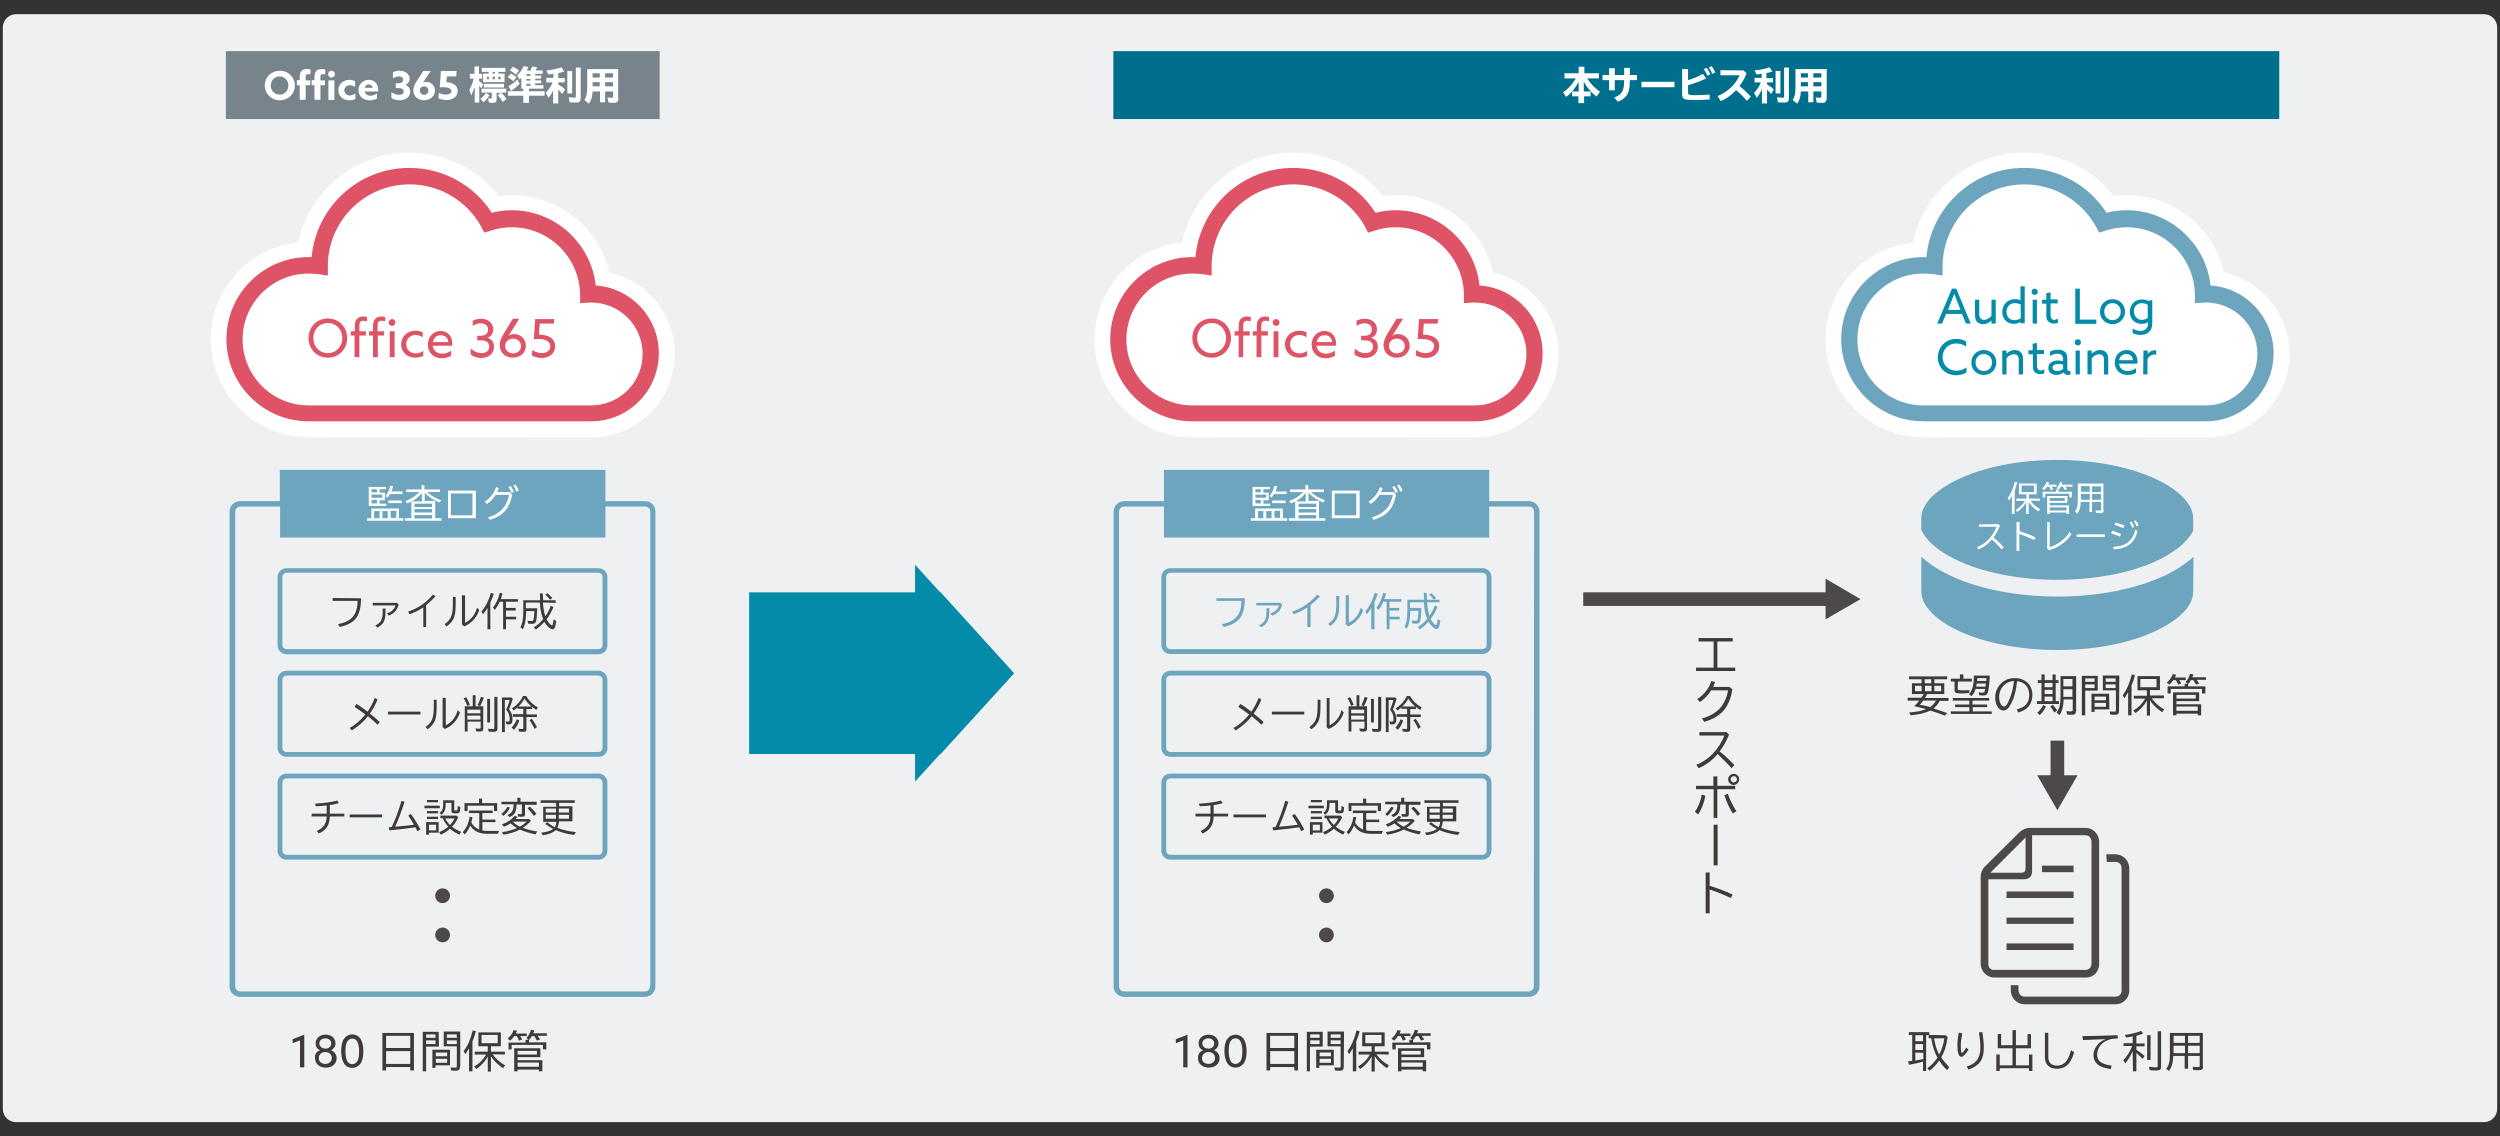 <?xml version="1.0" encoding="utf-8"?>
<!-- Generator: Adobe Illustrator 28.0.0, SVG Export Plug-In . SVG Version: 6.00 Build 0)  -->
<svg version="1.1" id="レイヤー_1" xmlns="http://www.w3.org/2000/svg" xmlns:xlink="http://www.w3.org/1999/xlink" x="0px"
	 y="0px" width="880px" height="400px" viewBox="0 0 880 400" style="enable-background:new 0 0 880 400;" xml:space="preserve">
<rect x="0" y="0" width="880" height="400" fill="#333333" stroke="none"/>
<style type="text/css">
	.st0{fill:#EEF0F1;}
	.st1{fill:#FFFFFF;}
	.st2{fill:#6CA5BD;}
	.st3{fill:#038BA9;}
	.st4{fill:none;}
	.st5{fill:#4C4948;}
	.st6{fill:#3E3A39;}
	.st7{fill:#78848B;}
	.st8{fill:#DE5366;}
	.st9{fill:#006F8D;}
</style>
<g>
	<path class="st0" d="M879,390.4c0,2.5-2.1,4.6-4.6,4.6H5.6c-2.5,0-4.6-2.1-4.6-4.6V9.6C1,7.1,3.1,5,5.6,5h868.8
		c2.5,0,4.6,2.1,4.6,4.6L879,390.4L879,390.4z"/>
</g>
<g>
	<path class="st1" d="M677,153.9c-19,0-34.4-15.4-34.4-34.4c0-17.7,13.5-32.4,30.8-34.2c3.9-18,20-31.6,39.1-31.6
		c12.4,0,24,5.7,31.5,15.3c1.5-0.2,3.1-0.3,4.6-0.3c16.6,0,30.6,11.6,34.3,27.2c13.1,2.9,23,14.7,23,28.7
		c0,16.2-13.2,29.4-29.4,29.4L677,153.9L677,153.9z"/>
	<g>
		<path class="st1" d="M776.5,145.5c11.6,0,21-9.4,21-21s-9.4-21-21-21c-0.4,0-0.7,0-1.1,0.1C775.2,88.9,763.3,77,748.6,77
			c-2.9,0-5.8,0.5-8.4,1.3c-5.4-9.7-15.8-16.3-27.7-16.3c-17.5,0-31.6,14.2-31.6,31.6l0,0c-1.3-0.2-2.5-0.3-3.8-0.3
			c-14.4,0-26,11.6-26,26s11.6,26,26,26h99.4V145.5z"/>
		<path class="st2" d="M776.5,148.3H677c-15.9,0-28.9-13-28.9-28.9s13-28.9,28.9-28.9c0.4,0,0.8,0,1.1,0
			c1.6-17.6,16.4-31.4,34.4-31.4c11.8,0,22.7,6,29,15.8c2.3-0.6,4.7-0.9,7.1-0.9c15.2,0,27.9,11.7,29.5,26.5
			c12.4,0.8,22.2,11.2,22.2,23.8C800.3,137.6,789.6,148.3,776.5,148.3z M677,96.3c-12.8,0-23.2,10.4-23.2,23.2s10.4,23.2,23.2,23.2
			h99.5c10,0,18.1-8.1,18.1-18.1s-8.1-18.1-18.1-18.1c-0.2,0-0.3,0-0.5,0l-3.4,0.2v-3c-0.2-13.1-10.9-23.7-24-23.7
			c-2.6,0-5.1,0.4-7.5,1.2l-2.2,0.7l-1.1-2.1c-5.1-9.2-14.7-14.9-25.2-14.9c-15.8,0-28.7,12.9-28.8,28.7v0.1V97l-3.3-0.5
			C679.3,96.4,678.1,96.3,677,96.3z"/>
	</g>
</g>
<g>
	<path class="st3" d="M687.1,101.6h1.5l5.1,12.3H692l-1.4-3.4H685l-1.4,3.4h-1.7L687.1,101.6z M685.7,109.1h4.4l-1-2.6
		c-0.4-1-0.8-2-1.2-3.1l0,0c-0.4,1-0.8,2-1.2,3.1L685.7,109.1z"/>
	<path class="st3" d="M695.2,110.6v-5.1h1.5v4.8c0,0.9,0.1,1.4,0.4,1.7c0.3,0.4,0.8,0.6,1.3,0.6c1,0,2-0.7,2.6-1.4v-5.7h1.5v8.4H701
		v-1.1l0,0c-0.7,0.7-1.7,1.3-2.9,1.3c-0.9,0-1.7-0.3-2.3-0.9C695.4,112.6,695.2,111.8,695.2,110.6z"/>
	<path class="st3" d="M709.2,105.3c0.8,0,1.5,0.2,2,0.4l0,0v-4.9h1.5v13h-1.5v-0.5l0,0c-0.6,0.4-1.3,0.7-2.3,0.7
		c-2.3,0-4.1-1.6-4.1-4.2C704.8,107.3,706.6,105.3,709.2,105.3z M709.1,112.7c0.8,0,1.6-0.3,2.2-0.7v-4.8c-0.6-0.3-1.3-0.5-2.1-0.5
		c-1.8,0-2.9,1.3-2.9,3.1C706.3,111.4,707.3,112.7,709.1,112.7z"/>
	<path class="st3" d="M716.2,101.6c0.6,0,1.1,0.5,1.1,1.1s-0.5,1.1-1.1,1.1s-1.1-0.5-1.1-1.1S715.6,101.6,716.2,101.6z M715.5,105.5
		h1.5v8.4h-1.5V105.5z"/>
	<path class="st3" d="M720.3,111v-4.1h-1.5v-1.4h1.5v-2.3l1.5-0.3v2.5h2.5v1.4h-2.5v3.8c0,1,0.2,2,1.3,2c0.4,0,0.9-0.2,1.3-0.4v1.4
		c-0.3,0.2-0.9,0.3-1.5,0.3s-1.4-0.2-1.9-0.8C720.5,112.8,720.3,112.2,720.3,111z"/>
	<path class="st3" d="M730.5,101.6h1.6v10.9h5.8v1.5h-7.4L730.5,101.6L730.5,101.6z"/>
	<path class="st3" d="M743.6,105.3c2.5,0,4.4,1.9,4.4,4.4s-1.9,4.4-4.4,4.4s-4.4-1.9-4.4-4.4C739.2,107.2,741.1,105.3,743.6,105.3z
		 M743.6,112.7c1.7,0,2.9-1.3,2.9-3s-1.2-3-2.9-3s-2.9,1.3-2.9,3C740.7,111.4,741.9,112.7,743.6,112.7z"/>
	<path class="st3" d="M750.7,115.6c0.8,0.5,1.7,0.9,2.7,0.9c1.6,0,2.7-1,2.7-2.5v-0.6l0,0c-0.6,0.4-1.4,0.6-2.3,0.6
		c-2.3,0-4.1-1.7-4.1-4.2c0-2.4,1.6-4.4,4.3-4.4c0.9,0,1.6,0.2,2.1,0.5l1.5-0.3v8.3c0,2.5-1.6,4-4.2,4c-1,0-2-0.3-2.7-0.6V115.6z
		 M753.9,112.6c0.8,0,1.6-0.3,2.1-0.7v-4.6c-0.5-0.3-1.3-0.6-2.1-0.6c-1.7,0-2.8,1.3-2.8,2.9C751.2,111.3,752.3,112.6,753.9,112.6z"
		/>
	<path class="st3" d="M688.6,119.3c1.3,0,2.5,0.3,3.5,0.9v1.8c-0.9-0.7-2.2-1.1-3.5-1.1c-2.8,0-4.8,2.1-4.8,4.8c0,2.7,2,4.8,4.9,4.8
		c1.4,0,2.6-0.5,3.5-1.2v1.8c-1,0.6-2.3,1-3.6,1c-3.7,0-6.5-2.7-6.5-6.3C682.2,122.1,684.8,119.3,688.6,119.3z"/>
	<path class="st3" d="M698.3,123.2c2.5,0,4.4,1.9,4.4,4.4c0,2.5-1.9,4.4-4.4,4.4s-4.4-1.9-4.4-4.4
		C693.9,125.1,695.8,123.2,698.3,123.2z M698.3,130.6c1.7,0,2.9-1.3,2.9-3s-1.2-3-2.9-3s-2.9,1.3-2.9,3
		C695.4,129.3,696.6,130.6,698.3,130.6z"/>
	<path class="st3" d="M704.8,123.4h1.5v1.1l0,0c0.7-0.7,1.8-1.3,2.9-1.3c0.9,0,1.7,0.3,2.2,0.9c0.5,0.5,0.7,1.2,0.7,2.5v5.2h-1.5
		v-4.9c0-0.9-0.1-1.4-0.4-1.7c-0.3-0.4-0.9-0.5-1.3-0.5c-1,0-2,0.6-2.6,1.4v5.7h-1.5L704.8,123.4L704.8,123.4z"/>
	<path class="st3" d="M715.6,128.8v-4.1H714v-1.4h1.5V121l1.5-0.3v2.5h2.5v1.4H717v3.8c0,1,0.2,2,1.3,2c0.4,0,0.9-0.2,1.3-0.4v1.4
		c-0.3,0.2-0.9,0.3-1.5,0.3s-1.4-0.2-1.9-0.8C715.8,130.7,715.6,130,715.6,128.8z"/>
	<path class="st3" d="M721.9,131.4c-0.5-0.4-0.9-1-0.9-1.9s0.4-1.6,1.1-2c0.6-0.4,1.5-0.6,2.3-0.6c0.6,0,1.2,0.1,1.8,0.2v-0.7
		c0-0.6-0.2-1.1-0.5-1.4s-0.8-0.5-1.5-0.5c-1.1,0-1.9,0.4-2.6,0.8v-1.5c0.6-0.4,1.5-0.7,2.8-0.7c1,0,1.9,0.2,2.5,0.8
		c0.5,0.4,0.8,1.2,0.8,2.2v3.6c0,0.5,0.2,0.9,0.6,0.9c0.2,0,0.4-0.1,0.5-0.1v1.3c-0.2,0.1-0.5,0.2-0.8,0.2c-0.7,0-1.3-0.3-1.6-0.9
		l0,0c-0.5,0.4-1.4,0.9-2.6,0.9C723.2,131.9,722.4,131.8,721.9,131.4z M726.2,129.9v-1.6c-0.5-0.1-1.1-0.2-1.6-0.2
		c-1,0-2.1,0.3-2.1,1.3c0,0.8,0.7,1.2,1.6,1.2C724.9,130.6,725.7,130.3,726.2,129.9z"/>
	<path class="st3" d="M731.4,119.4c0.6,0,1.1,0.5,1.1,1.1s-0.5,1.1-1.1,1.1s-1.1-0.5-1.1-1.1S730.8,119.4,731.4,119.4z M730.6,123.4
		h1.5v8.4h-1.5V123.4z"/>
	<path class="st3" d="M734.8,123.4h1.5v1.1l0,0c0.7-0.7,1.8-1.3,2.9-1.3c0.9,0,1.7,0.3,2.2,0.9c0.5,0.5,0.7,1.2,0.7,2.5v5.2h-1.5
		v-4.9c0-0.9-0.1-1.4-0.4-1.7c-0.3-0.4-0.9-0.5-1.3-0.5c-1,0-2,0.6-2.6,1.4v5.7h-1.5L734.8,123.4L734.8,123.4z"/>
	<path class="st3" d="M745.9,128c0.2,1.7,1.4,2.6,3.1,2.6c1.2,0,2.1-0.5,2.9-1v1.6c-0.7,0.5-1.9,0.8-3,0.8c-2.6,0-4.5-1.7-4.5-4.4
		c0-2.6,1.9-4.4,4.2-4.4c2,0,3.8,1.4,3.8,4c0,0.3,0,0.6-0.1,0.8L745.9,128L745.9,128z M745.9,126.8h4.9c-0.1-1.7-1.4-2.2-2.4-2.2
		C747.4,124.6,746.2,125.3,745.9,126.8z"/>
	<path class="st3" d="M754.5,123.4h1.5v1.2l0,0c0.6-0.8,1.5-1.3,2.5-1.3c0.2,0,0.4,0,0.5,0.1v1.5c-0.2-0.1-0.4-0.1-0.6-0.1
		c-1.1,0-1.9,0.6-2.5,1.5v5.5h-1.5L754.5,123.4L754.5,123.4z"/>
</g>
<g>
	<line class="st4" x1="557.3" y1="210.9" x2="654.9" y2="210.9"/>
	<g>
		<rect x="557.3" y="208.5" class="st5" width="87.4" height="4.8"/>
		<g>
			<polygon class="st5" points="642.6,218 654.9,210.9 642.6,203.7 			"/>
		</g>
	</g>
</g>
<g>
	<path class="st6" d="M609.9,224.6v1.2h-5.4v9.2h6.3v1.2H597V235h6.2v-9.2h-5.3v-1.2H609.9z"/>
	<path class="st6" d="M609.8,242.7c-1.1,6.4-3.9,9.6-9.9,11.4l-0.8-1.2c5.4-1.5,8.2-4.6,9.2-9.9h-6c-1,1.7-2.4,3.1-3.9,4.1l-1-1
		c2.4-1.5,4.1-3.7,5-6.4l1.3,0.4c-0.2,0.6-0.5,1.2-0.7,1.7h5.8L609.8,242.7z"/>
	<path class="st6" d="M607.8,257.8l0.8,0.8c-0.8,2.1-1.9,4.1-3.3,5.9c1.7,1.3,3.6,3.1,5.2,4.8l-1,1.1c-1.3-1.5-3.3-3.5-4.9-5
		c-1.7,2.1-4.2,4-6.7,5l-0.8-1.2c4.3-1.6,8-5.5,9.9-10.3h-8.8v-1.2h9.6V257.8z"/>
	<path class="st6" d="M596.6,285.7c1-1.2,2.1-3.8,2.4-6l1.3,0.4c-0.5,2.6-1.5,5.2-2.6,6.6L596.6,285.7z M604.5,273.3v3.3h6.3v1.2
		h-6.3v10.1h-1.3v-10.1H597v-1.2h6.1v-3.3H604.5z M610,286.4c-1-1.4-2.3-4.2-3-6.5l1.2-0.5c0.6,1.9,1.9,4.5,3,6.1L610,286.4z
		 M612.2,274.3c0,1.1-0.9,2-2,2c-1,0-1.9-0.9-1.9-2c0-1,0.9-1.9,2-1.9S612.2,273.3,612.2,274.3z M609.2,274.3c0,0.6,0.5,1.1,1.1,1.1
		s1.1-0.5,1.1-1.1s-0.5-1.1-1.1-1.1C609.7,273.2,609.2,273.7,609.2,274.3z"/>
	<path class="st6" d="M604.6,290.3v14.3h-1.4v-14.3H604.6z"/>
	<path class="st6" d="M601.8,307.1v4.7c3.2,1,6.3,2.2,8.1,3.1l-0.7,1.2c-2-1-4.9-2.2-7.4-3v8.4h-1.4v-14.4L601.8,307.1L601.8,307.1z
		"/>
</g>
<rect x="79.5" y="18" class="st7" width="152.7" height="23.9"/>
<g>
	<g>
		<path class="st1" d="M93.2,30.1c0-3,2.3-5.2,5.3-5.2s5.3,2.3,5.3,5.2s-2.3,5.2-5.3,5.2C95.5,35.3,93.2,33,93.2,30.1z M101.5,30.1
			c0-1.8-1.3-3.2-3.1-3.2c-1.7,0-3.1,1.4-3.1,3.2s1.3,3.2,3.1,3.2S101.5,31.9,101.5,30.1z"/>
		<path class="st1" d="M105.5,30h-1v-1.8h1v-1c0-1,0.2-1.8,0.7-2.3s1.3-0.6,1.9-0.6c0.4,0,0.8,0.1,1.2,0.2v1.7
			c-0.3-0.1-0.7-0.1-0.9-0.1c-0.7,0-0.8,0.4-0.8,1v1.2h1.6V30h-1.6v5.1h-2.1C105.5,35.1,105.5,30,105.5,30z"/>
		<path class="st1" d="M110.7,30h-1v-1.8h1v-1c0-1,0.2-1.8,0.7-2.3s1.3-0.6,1.9-0.6c0.4,0,0.8,0.1,1.2,0.2v1.7
			c-0.3-0.1-0.7-0.1-0.9-0.1c-0.7,0-0.8,0.4-0.8,1v1.2h1.6V30h-1.6v5.1h-2.1C110.7,35.1,110.7,30,110.7,30z M116.7,24.9
			c0.7,0,1.2,0.5,1.2,1.2s-0.6,1.2-1.2,1.2c-0.7,0-1.2-0.5-1.2-1.2S116,24.9,116.7,24.9z M115.6,28.3h2.1v6.9h-2.1V28.3z"/>
		<path class="st1" d="M125.2,34.8c-0.7,0.4-1.5,0.5-2.3,0.5c-2.2,0-3.8-1.5-3.8-3.6c0-2.2,1.8-3.6,3.9-3.6c0.8,0,1.5,0.2,2,0.5v2
			c-0.6-0.4-1.3-0.6-1.9-0.6c-1.1,0-1.9,0.8-1.9,1.8c0,1,0.8,1.8,1.9,1.8c0.7,0,1.4-0.3,2-0.7v1.9H125.2z"/>
		<path class="st1" d="M128.4,32.3c0.2,0.9,1,1.4,2,1.4c0.8,0,1.6-0.3,2.3-0.8v1.8c-0.7,0.4-1.7,0.6-2.6,0.6c-2.3,0-3.9-1.4-3.9-3.6
			s1.7-3.6,3.6-3.6c1.7,0,3.3,1.1,3.3,3.4c0,0.2,0,0.5,0,0.7h-4.7V32.3z M131.2,30.9c-0.1-0.7-0.7-1.2-1.4-1.2s-1.2,0.4-1.4,1.2
			H131.2z"/>
		<path class="st1" d="M137.7,32.4c0.9,0.6,1.9,1,2.8,1c1,0,1.6-0.4,1.6-1.2c0-0.7-0.5-1.2-1.8-1.2h-1v-1.7h1c1.1,0,1.6-0.5,1.6-1.2
			c0-0.8-0.6-1.2-1.5-1.2c-0.7,0-1.5,0.3-2.1,0.6v-2c0.6-0.4,1.4-0.6,2.3-0.6c2.1,0,3.6,1.2,3.6,2.8c0,1-0.6,1.8-1.5,2.2l0,0
			c1.1,0.4,1.7,1.3,1.7,2.4c0,1.8-1.6,3-3.7,3c-1.1,0-2.2-0.3-2.9-0.8v-2.1H137.7z"/>
		<path class="st1" d="M151.6,25l-2.7,4l0,0c0.3-0.1,0.6-0.2,1.1-0.2c1.7,0,3.1,1.3,3.1,3.1c0,1.9-1.6,3.4-3.8,3.4
			c-2.1,0-3.8-1.3-3.8-3.5c0-1.1,0.4-2.1,1.3-3.4L149,25H151.6z M149.3,33.4c0.8,0,1.5-0.6,1.5-1.5c0-0.8-0.6-1.5-1.5-1.5
			s-1.5,0.6-1.5,1.4C147.8,32.7,148.4,33.4,149.3,33.4z"/>
		<path class="st1" d="M154.5,32.7c0.8,0.4,1.7,0.6,2.5,0.6c1.1,0,1.9-0.5,1.9-1.2c0-1.2-1.8-1.4-2.9-1.4c-0.4,0-0.8,0-1.2,0.1
			l0.4-5.8h5.5l-0.1,1.9h-3.3l-0.2,2c1.9,0.1,4,0.9,4,3.1c0,2-1.7,3.2-4,3.2c-1.1,0-2.1-0.3-2.8-0.6L154.5,32.7z"/>
		<path class="st1" d="M166.9,31c-0.4,1.1-0.6,1.8-1,2.6l-0.7-2c0.6-1,1.2-2.4,1.5-3.9h-1.3V26h1.6v-2.6h1.6V26h1.1v1.7h-1.1v0.7
			c0.5,0.4,1.1,1,1.5,1.4l-0.7,1.3c-0.2-0.3-0.5-0.7-0.7-1v6h-1.6V31H166.9z M169.1,34.8c0.7-0.5,1.5-1.3,1.9-2.1l1.3,0.8
			c-0.6,1-1.3,1.9-2.1,2.5L169.1,34.8z M176.5,32.7c0.7,0.6,1.3,1.4,1.8,2.1l-1.3,1.1c-0.4-0.7-1-1.5-1.8-2.4l1.1-0.8h-1.5V35
			c0,0.9-0.3,1.2-1.3,1.2c-0.4,0-1,0-1.4-0.1l-0.3-1.5c0.3,0.1,0.7,0.1,1,0.1c0.2,0,0.3-0.1,0.3-0.4v-1.7h-3.6v-1.4h8.7v1.4h-1.7
			V32.7z M175.5,25.9h2.1v3H170v-3h2v-0.6h-2.4v-1.4h8.3v1.4h-2.5L175.5,25.9L175.5,25.9z M177.4,29.5v1.3h-7.1v-1.3H177.4z
			 M171.4,27v0.9h0.7V27H171.4z M173.4,25.3v0.6h0.8v-0.6H173.4z M173.4,27v0.9h0.8V27H173.4z M175.4,27v0.9h0.8V27H175.4z"/>
		<path class="st1" d="M180.7,28.6c-0.6-0.5-1.2-1-2-1.4l1.1-1.3c0.7,0.3,1.4,0.8,2,1.3L180.7,28.6z M186.7,24.9
			c0.2-0.5,0.5-1,0.6-1.5l1.8,0.3c-0.2,0.4-0.4,0.8-0.6,1.1h2.5V26h-2.6v0.6h2.1v1.1h-2.1v0.6h2.1v1h-2.1V30h2.9v1.2h-5.1v0.9h5.5
			v1.6h-5.5v2.5h-2v-2.5h-5.4v-1.6h5.4v-0.9h-0.7v-3.8c-0.2,0.2-0.3,0.3-0.6,0.6l-0.9-1.4c1-1,1.9-2.2,2.3-3.3l1.7,0.3
			c-0.2,0.5-0.3,0.7-0.5,1.1l-0.1,0.1L186.7,24.9L186.7,24.9z M179,30.3c1-0.5,2.1-1.3,3.1-2.3l0.8,1.5c-0.8,0.9-2,1.8-3,2.5
			L179,30.3z M181.6,26.3c-0.7-0.6-1.3-1.1-2.1-1.5l1-1.3c0.9,0.4,1.6,0.8,2.2,1.3L181.6,26.3z M185.3,26.1v0.6h1.4v-0.6H185.3z
			 M185.3,27.8v0.6h1.4v-0.6H185.3z M185.3,30.2h1.4v-0.7h-1.4V30.2z"/>
		<path class="st1" d="M194.9,31.3c-0.5,1.3-1.1,2.3-1.8,3.1l-1-1.7c1-1,1.9-2.3,2.4-3.7h-2.2v-1.6h2.5V26c-0.6,0.1-1,0.1-1.8,0.2
			l-0.7-1.4c2-0.2,3.9-0.6,5.3-1.1l1,1.5c-0.6,0.2-1.4,0.4-2.1,0.5v1.8h2.3V29h-2.3v0.7c0.9,0.5,1.7,1.1,2.4,1.8l-1,1.6
			c-0.4-0.6-0.8-1-1.4-1.5v4.8h-1.8v-5.1H194.9z M201.4,25v7.9h-1.7V25H201.4z M204.4,23.8v10.7c0,1.2-0.4,1.6-1.7,1.6
			c-0.6,0-1.5,0-2.2-0.1l-0.3-1.8c0.7,0.1,1.5,0.2,2,0.2c0.4,0,0.5-0.1,0.5-0.5V23.8H204.4z"/>
		<path class="st1" d="M217.7,34.5c0,0.5-0.1,0.9-0.3,1.2c-0.3,0.4-0.6,0.5-1.3,0.5c-0.6,0-1.2,0-1.9-0.1l-0.4-1.8
			c0.7,0.1,1.2,0.1,1.6,0.1c0.3,0,0.4-0.1,0.4-0.4v-1.8H213V36h-1.8v-3.8h-2.6c-0.1,1.9-0.4,3-1.3,4.3l-1.6-1.3c0.7-1,1-2.3,1-4.3
			v-6.6h10.9v10.2H217.7z M208.6,27.3h2.5v-1.5h-2.5V27.3z M208.6,30.4h2.5v-1.5h-2.5V30.4z M215.8,25.8H213v1.5h2.8V25.8z
			 M215.8,28.9H213v1.5h2.8V28.9z"/>
	</g>
</g>
<path class="st2" d="M210.7,230.3H100.9c-1.8,0-3.2-1.4-3.2-3.2v-23.9c0-1.8,1.4-3.2,3.2-3.2h109.7c1.8,0,3.2,1.4,3.2,3.2V227
	C213.9,228.8,212.5,230.3,210.7,230.3z M100.9,201.6c-0.9,0-1.5,0.7-1.5,1.5V227c0,0.9,0.7,1.5,1.5,1.5h109.7c0.9,0,1.5-0.7,1.5-1.5
	v-23.9c0-0.9-0.7-1.5-1.5-1.5H100.9z"/>
<g>
	<g>
		<path class="st6" d="M127.1,210.6c-0.1,6.3-2,8.8-7.5,10.1l-0.6-1c4.8-0.9,6.8-3.3,6.9-8.2h-8.8v-1L127.1,210.6L127.1,210.6z"/>
		<path class="st6" d="M139.7,212.2l0.6,0.6c-0.4,1.9-1.6,3.2-3.5,3.9l-0.6-0.8c1.5-0.4,2.7-1.5,3-2.8h-8v-0.9H139.7z M135.7,214.2
			v1c0,3.3-0.7,4.6-2.9,5.7l-0.7-0.7c2-1,2.6-2.1,2.6-5v-1H135.7z"/>
		<path class="st6" d="M149,213.8c-1.4,0.9-3,1.8-4.8,2.4l-0.6-0.9c3.4-1.1,6.3-3,8.8-6l0.9,0.6c-0.9,1-2.2,2.2-3.3,3.1v7.7h-1
			V213.8z"/>
		<path class="st6" d="M160.4,209.9v2.3c0,2.4-0.1,3.6-0.5,4.9c-0.4,1.3-1.5,2.6-2.7,3.4l-0.7-0.8c2.3-1.6,2.9-3.2,2.9-7.3v-2.3h1
			V209.9z M163.7,209.6v9.6c2-0.9,3.6-2.9,4.2-5.3l0.8,0.8c-0.9,2.7-2.7,4.7-5.3,5.8l-0.8-0.7v-10.3L163.7,209.6L163.7,209.6z"/>
		<path class="st6" d="M172.7,221.5h-1.1V214c-0.5,0.8-1,1.5-1.6,2.2l-0.5-1c1.4-1.6,2.5-3.7,3.3-6.5l1,0.3c-0.3,1.1-0.7,2-1.2,3
			v9.5H172.7z M182.3,210.9v0.9h-4.2v2.2h3.4v0.9h-3.4v2.2h3.6v0.9h-3.6v3.5h-1v-9.7h-1.2c-0.4,1-1.1,2-1.7,2.9l-0.7-0.8
			c1.1-1.3,1.9-3.1,2.4-5.2l1,0.2c-0.2,0.7-0.4,1.4-0.6,2L182.3,210.9L182.3,210.9z"/>
		<path class="st6" d="M191.1,212.1c0.2,2.2,0.4,3.6,0.9,4.8c0.7-1,1.4-2.3,1.9-3.7l0.9,0.5c-0.7,1.7-1.4,2.9-2.4,4.3
			c0.4,0.8,0.8,1.3,1.3,1.8c0.3,0.3,0.5,0.4,0.6,0.4c0.2,0,0.4-0.7,0.6-2.2l0.9,0.6c-0.3,2.2-0.6,2.9-1.3,2.9c-0.8,0-2-1.1-2.9-2.6
			c-1,1.1-1.9,1.9-3,2.7l-0.7-0.8c1.4-0.8,2.3-1.6,3.3-2.9c-0.6-1.4-1-3-1.2-5.8h-4.9v2h4c-0.1,2.4-0.2,3.9-0.4,4.6
			c-0.2,0.6-0.6,0.9-1.4,0.9c-0.3,0-0.7,0-1.4-0.1l-0.2-1c0.5,0.1,1,0.1,1.4,0.1c0.5,0,0.6-0.1,0.7-0.5c0.1-0.5,0.3-2,0.3-3h-2.9
			v0.2v0.2c-0.1,2.9-0.4,4.6-1.2,6l-0.8-0.7c0.7-1.3,1-2.9,1-5.9v-3.6h5.9v-0.4c0-0.8,0-1-0.1-2h1.1c0,0.8,0,1.7,0.1,2.4h4.4v0.9
			L191.1,212.1L191.1,212.1z M193.6,211.1c-0.7-0.9-1.1-1.4-1.7-1.8l0.8-0.5c0.5,0.4,1.1,1.1,1.7,1.7L193.6,211.1z"/>
	</g>
</g>
<g>
	<path class="st2" d="M210.7,266.4H100.9c-1.8,0-3.2-1.4-3.2-3.2v-23.9c0-1.8,1.4-3.2,3.2-3.2h109.7c1.8,0,3.2,1.4,3.2,3.2v23.9
		C213.9,265,212.5,266.4,210.7,266.4z M100.9,237.8c-0.9,0-1.5,0.7-1.5,1.5v23.9c0,0.9,0.7,1.5,1.5,1.5h109.7c0.9,0,1.5-0.7,1.5-1.5
		v-23.9c0-0.9-0.7-1.5-1.5-1.5L100.9,237.8L100.9,237.8z"/>
	<g>
		<g>
			<path class="st6" d="M125.5,247.8c1.2,0.7,2.3,1.5,3.9,2.7c1.1-1.6,2-3.4,2.5-4.8l1,0.5c-0.6,1.6-1.6,3.4-2.7,5
				c1.3,1,2.5,2,3.5,3l-0.8,0.9c-0.8-0.8-2-1.9-3.4-3c-1.4,1.9-3.8,3.9-5.7,5l-0.7-0.9c1.7-0.8,3.9-2.7,5.5-4.7
				c-1.4-1-2.7-2-3.8-2.7L125.5,247.8z"/>
			<path class="st6" d="M148,250.5v1h-11.4v-1H148z"/>
			<path class="st6" d="M153.7,246.1v2.3c0,2.4-0.1,3.6-0.5,4.9c-0.4,1.3-1.5,2.6-2.7,3.4l-0.7-0.8c2.3-1.6,2.9-3.2,2.9-7.3v-2.3h1
				V246.1z M156.9,245.7v9.6c2-0.9,3.6-2.9,4.2-5.3l0.8,0.8c-0.9,2.7-2.7,4.7-5.3,5.8l-0.8-0.7v-10.3L156.9,245.7L156.9,245.7z"/>
			<path class="st6" d="M164.5,248.5c-0.3-0.9-0.7-1.8-1.3-2.7l0.9-0.4c0.5,0.8,0.9,1.7,1.3,2.7L164.5,248.5z M170.1,248.8v7.7
				c0,0.7-0.3,1-1.2,1c-0.4,0-1,0-1.3-0.1l-0.2-1c0.5,0.1,1,0.1,1.4,0.1c0.3,0,0.4-0.1,0.4-0.4V254h-4.6v3.5h-1v-8.9h2.8v-3.9h1v3.9
				h2.7V248.8z M164.5,251.1h4.6v-1.3h-4.6V251.1z M164.5,253.3h4.6v-1.4h-4.6V253.3z M168.1,248.2c0.5-0.9,0.9-2,1.2-2.9l1,0.3
				c-0.4,1.1-0.8,2.1-1.3,3L168.1,248.2z M172.5,246v8.3h-1V246H172.5z M175.1,245.3v11.1c0,0.9-0.4,1.2-1.4,1.2
				c-0.6,0-1.1,0-1.7-0.1l-0.2-1c0.6,0.1,1.4,0.1,1.8,0.1c0.4,0,0.4-0.1,0.4-0.5v-10.8H175.1z"/>
			<path class="st6" d="M180,245.5l0.5,0.5c-0.5,1.6-0.9,2.7-1.3,3.7c0.8,0.9,1.2,2.2,1.2,3.5S180,255,179,255c-0.3,0-0.6,0-0.8-0.1
				l-0.2-1c0.3,0.1,0.6,0.1,0.9,0.1c0.4,0,0.5-0.2,0.5-1c0-1.2-0.4-2.2-1.2-3.2c0.5-1.1,0.9-2.3,1.2-3.4h-1.7v11.3h-1v-12.2
				L180,245.5L180,245.5z M180.1,256.1c0.7-0.8,1.4-1.8,1.8-2.9l0.9,0.4c-0.4,1.3-1.1,2.5-1.9,3.3L180.1,256.1z M182.2,249
				c-0.5,0.4-0.9,0.8-1.4,1.1l-0.6-0.8c1.6-0.9,3-2.4,3.9-4.3h1.1c1,1.7,2.3,3,4.1,4l-0.5,0.9c-0.5-0.3-0.9-0.6-1.5-1.1v0.8h-2v1.9
				h3.7v0.9h-3.7v4.3c0,0.7-0.3,0.9-1,0.9c-0.4,0-1.1,0-1.6-0.1l-0.2-1c0.5,0.1,0.9,0.1,1.4,0.1c0.3,0,0.3-0.1,0.3-0.4v-3.9h-3.7
				v-0.9h3.7v-1.9h-2V249z M187.1,248.7c-1-0.8-1.8-1.8-2.5-2.8c-0.5,1-1.2,1.9-2.1,2.8H187.1z M188.2,256.6
				c-0.6-1.2-1.2-2.3-1.8-3.1l0.8-0.5c0.6,0.8,1.2,1.8,1.8,2.9L188.2,256.6z"/>
		</g>
	</g>
</g>
<g>
	<path class="st2" d="M210.7,302.6H100.9c-1.8,0-3.2-1.4-3.2-3.2v-23.9c0-1.8,1.4-3.2,3.2-3.2h109.7c1.8,0,3.2,1.4,3.2,3.2v23.9
		C213.9,301.1,212.5,302.6,210.7,302.6z M100.9,274c-0.9,0-1.5,0.7-1.5,1.5v23.9c0,0.9,0.7,1.5,1.5,1.5h109.7c0.9,0,1.5-0.7,1.5-1.5
		v-23.9c0-0.9-0.7-1.5-1.5-1.5H100.9z"/>
	<g>
		<g>
			<path class="st6" d="M115,283.5c-1.3,0.2-2.7,0.3-3.8,0.3l-0.3-0.9c3.3-0.2,6-0.6,7.8-1.1l0.6,0.9c-0.8,0.2-1.8,0.5-3.2,0.7v3
				h5.1v1h-5.1c-0.1,2.9-1.2,4.8-3.9,6l-0.7-0.9c2.3-1,3.4-2.5,3.5-5.1h-5.3v-1h5.3V283.5z"/>
			<path class="st6" d="M134.5,286.7v1h-11.4v-1H134.5z"/>
			<path class="st6" d="M136.8,291.2c0.2,0,0.7,0,1.1-0.1c1.2-2.5,2.5-5.9,3.4-9.2l1.1,0.3c-1,3.2-2.2,6.4-3.3,8.8
				c2.2-0.2,4.8-0.4,6.6-0.7c-0.7-1.3-1.4-2.4-2-3.2l0.9-0.6c1.1,1.4,2.5,3.7,3.4,5.5l-1.1,0.6l0,0c-0.2-0.4-0.3-0.6-0.3-0.7
				c-0.1-0.2-0.2-0.4-0.3-0.6l-0.1-0.1c-1.8,0.3-5.2,0.7-9.1,1.1L136.8,291.2z"/>
			<path class="st6" d="M154.8,283.6v0.9h-5.4v-0.9H154.8z M154.4,293.1H151v0.7h-1v-4.4h4.4V293.1z M154.2,281.6v0.8h-3.9v-0.8
				H154.2z M154.2,285.5v0.8h-3.9v-0.8H154.2z M154.2,287.5v0.8h-3.9v-0.8H154.2z M151,292.3h2.5v-2H151V292.3z M161.3,287.7
				c-0.5,1.2-1.3,2.4-2.2,3.3c0.9,0.7,2,1.4,3.2,1.8l-0.6,1c-1.3-0.6-2.4-1.3-3.3-2.1c-0.8,0.8-2.1,1.6-3.2,2.1l-0.6-0.9
				c1.1-0.4,2.2-1.1,3.2-1.9c-0.8-0.8-1.5-2-2-3H155v-0.9h5.7L161.3,287.7z M159.9,281.6v3.4c0,0.3,0.1,0.3,0.5,0.3s0.6,0,0.6-0.2
				c0.1-0.3,0.1-0.7,0.1-1.4l0.9,0.4v0.2v0.2c-0.1,1.6-0.2,1.8-1.7,1.8c-1.1,0-1.4-0.2-1.4-0.8v-2.9h-2v0.1c0,2.2-0.4,3.2-1.5,4.1
				l-0.7-0.7c1-0.6,1.3-1.4,1.3-3.4v-1h3.9V281.6z M156.7,288.1c0.4,0.8,1,1.6,1.7,2.3c0.8-0.8,1.3-1.7,1.6-2.3H156.7z"/>
			<path class="st6" d="M169.8,292.3c0.6,0.1,1.2,0.2,1.9,0.2h4c-0.2,0.3-0.3,0.6-0.4,1h-3.8c-2.8,0-4.7-0.9-6-2.9
				c-0.5,1.3-1.1,2.2-1.9,3.1l-0.7-0.8c1.2-1.3,2.1-3.1,2.4-5.4l1,0.2c-0.1,0.8-0.3,1.2-0.4,1.8c0.6,1.2,1.6,2,2.8,2.5v-5.8h-3.6
				v-0.9h8.3v0.9h-3.6v2.3h4.6v0.9h-4.6V292.3z M175,282.7v2.8h-1.1v-1.9h-9.3v1.9h-1.1v-2.8h5.1v-1.6h1.1v1.6H175z"/>
			<path class="st6" d="M176.5,286.5c0.9-0.7,1.6-1.6,2.1-2.5l0.9,0.3c-0.6,1.1-1.4,2.2-2.3,2.9L176.5,286.5z M188.9,282.4v0.9h-4.1
				v3.3c0,0.7-0.3,0.9-1.2,0.9c-0.4,0-0.9,0-1.2-0.1l-0.2-0.9c0.5,0.1,0.9,0.1,1.2,0.1c0.2,0,0.3-0.1,0.3-0.3v-3.1h-1.9
				c0,2.5-0.7,3.8-2.5,4.4l-0.7-0.7c1.6-0.7,2.1-1.5,2.2-3.7v-0.1h-4.3v-0.9h5.6v-1.4h1.1v1.4h5.7V282.4z M176.7,292.9
				c1.8-0.2,3.6-0.7,5.3-1.4c-0.9-0.5-1.7-1.2-2.3-1.7c-0.8,0.6-1.5,0.9-2.3,1.2l-0.7-0.8c1.9-0.7,3.5-1.8,4.5-3l1,0.3
				c-0.2,0.3-0.4,0.5-0.7,0.8h4.7l0.7,0.6c-0.7,0.9-1.8,1.8-2.9,2.5c1.3,0.5,3.3,1,5.1,1.3l-0.6,1c-2.1-0.4-4.2-1.1-5.5-1.7
				c-1.5,0.8-3.6,1.5-5.8,1.8L176.7,292.9z M180.5,289.2C180.5,289.3,180.5,289.3,180.5,289.2c0.6,0.7,1.5,1.3,2.5,1.8
				c0.9-0.5,1.9-1.3,2.4-1.8H180.5z M187.9,287.2c-0.6-0.9-1.3-1.8-2.2-2.7l0.8-0.6c0.8,0.8,1.7,1.7,2.3,2.6L187.9,287.2z"/>
			<path class="st6" d="M195.7,282.6h-5.4v-0.9h12v0.9h-5.5v1.2h4.7v5.3h-4.7c-0.1,0.9-0.3,1.6-0.6,2.3c1.7,0.7,3.8,1.2,6.5,1.5
				l-0.6,1c-2.5-0.3-4.6-0.9-6.5-1.7c-0.9,0.9-2.4,1.5-4.6,1.8l-0.5-0.9c2-0.2,3.4-0.7,4.2-1.3c-1.1-0.6-1.9-1.1-2.8-1.8l0.7-0.6
				c0.8,0.7,1.7,1.3,2.7,1.8c0.3-0.6,0.5-1.1,0.5-1.9h-4.6V284h4.6L195.7,282.6L195.7,282.6z M192.1,284.6v1.4h3.6v-1.4H192.1z
				 M192.1,286.8v1.4h3.6v-1.4H192.1z M196.7,286h3.6v-1.4h-3.6V286z M196.7,288.2h3.6v-1.4h-3.6V288.2z"/>
		</g>
	</g>
</g>
<g>
	<path class="st1" d="M108.6,153.9c-19,0-34.4-15.4-34.4-34.4c0-17.7,13.5-32.4,30.8-34.2c3.9-18,20-31.6,39.1-31.6
		c12.4,0,24,5.7,31.5,15.3c1.5-0.2,3.1-0.3,4.6-0.3c16.6,0,30.6,11.6,34.3,27.2c13.1,2.9,23,14.7,23,28.7
		c0,16.2-13.2,29.4-29.4,29.4L108.6,153.9L108.6,153.9z"/>
	<g>
		<path class="st1" d="M208.1,145.5c11.6,0,21-9.4,21-21s-9.4-21-21-21c-0.4,0-0.7,0-1.1,0.1C206.8,88.9,194.9,77,180.2,77
			c-2.9,0-5.8,0.5-8.4,1.3C166.4,68.6,156,62,144.1,62c-17.5,0-31.6,14.2-31.6,31.6l0,0c-1.3-0.2-2.5-0.3-3.8-0.3
			c-14.4,0-26,11.6-26,26s11.6,26,26,26h99.4V145.5z"/>
		<path class="st8" d="M208.1,148.3h-99.5c-15.9,0-28.9-13-28.9-28.9s13-28.9,28.9-28.9c0.4,0,0.8,0,1.1,0
			c1.6-17.6,16.4-31.4,34.4-31.4c11.8,0,22.7,6,29,15.8c2.3-0.6,4.7-0.9,7.1-0.9c15.2,0,27.9,11.7,29.5,26.5
			c12.4,0.8,22.2,11.2,22.2,23.8C231.9,137.6,221.2,148.3,208.1,148.3z M108.6,96.3c-12.8,0-23.2,10.4-23.2,23.2
			s10.4,23.2,23.2,23.2h99.5c10,0,18.1-8.1,18.1-18.1s-8.1-18.1-18.1-18.1c-0.2,0-0.3,0-0.5,0l-3.4,0.2v-3
			C204,90.6,193.3,80,180.2,80c-2.6,0-5.1,0.4-7.5,1.2l-2.2,0.7l-1.1-2.1c-5.1-9.2-14.7-14.9-25.2-14.9c-15.9,0-28.8,12.9-28.8,28.8
			V97l-3.3-0.5C110.9,96.4,109.7,96.3,108.6,96.3z"/>
	</g>
</g>
<g>
	<path class="st8" d="M115.4,112.1c3.9,0,6.8,3,6.8,6.9s-2.9,6.9-6.8,6.9s-6.8-3-6.8-6.9S111.5,112.1,115.4,112.1z M115.4,124.3
		c2.9,0,5.1-2.3,5.1-5.3c0-2.9-2.1-5.3-5.1-5.3c-2.9,0-5.1,2.3-5.1,5.3S112.4,124.3,115.4,124.3z"/>
	<path class="st8" d="M124.9,118.1h-1.4v-1.5h1.4v-1.7c0-1.2,0.2-2.1,0.8-2.7c0.6-0.6,1.4-0.8,2.1-0.8c0.5,0,1.1,0.1,1.4,0.2v1.5
		c-0.4-0.1-0.9-0.2-1.3-0.2c-1.2,0-1.4,0.8-1.4,1.7v2h2.3v1.5h-2.3v7.6h-1.7v-7.6H124.9z"/>
	<path class="st8" d="M131.3,118.1h-1.4v-1.5h1.4v-1.7c0-1.2,0.2-2.1,0.8-2.7s1.4-0.8,2.1-0.8c0.5,0,1.1,0.1,1.4,0.2v1.5
		c-0.4-0.1-0.9-0.2-1.3-0.2c-1.2,0-1.4,0.8-1.4,1.7v2h2.3v1.5H133v7.6h-1.7V118.1z M138,112.3c0.6,0,1.2,0.5,1.2,1.2
		c0,0.6-0.5,1.2-1.2,1.2s-1.2-0.5-1.2-1.2C136.9,112.8,137.4,112.3,138,112.3z M137.2,116.6h1.7v9.1h-1.7V116.6z"/>
	<path class="st8" d="M148.9,125.3c-0.8,0.4-1.8,0.6-2.7,0.6c-2.9,0-5-2-5-4.7c0-2.8,2.2-4.8,5.1-4.8c0.9,0,1.8,0.2,2.5,0.6v1.7
		c-0.8-0.5-1.7-0.8-2.5-0.8c-2,0-3.3,1.5-3.3,3.3c0,1.9,1.4,3.2,3.4,3.2c1,0,2-0.4,2.6-0.9v1.8H148.9z"/>
	<path class="st8" d="M152.3,121.7c0.2,1.8,1.6,2.8,3.4,2.8c1.3,0,2.3-0.5,3.1-1.1v1.8c-0.8,0.5-2.1,0.9-3.3,0.9
		c-2.8,0-4.9-1.9-4.9-4.8s2.1-4.8,4.5-4.8c2.2,0,4.1,1.6,4.1,4.4c0,0.3,0,0.6-0.1,0.8C159.1,121.7,152.3,121.7,152.3,121.7z
		 M152.4,120.4h5.4c-0.1-1.8-1.5-2.4-2.6-2.4C154,117.9,152.7,118.7,152.4,120.4z"/>
	<path class="st8" d="M165.8,122.7c1.1,1.1,2.4,1.6,3.7,1.6c1.6,0,2.7-0.9,2.7-2.3c0-1.3-0.9-2.2-2.9-2.2H168v-1.6h1.2
		c1.7,0,2.6-0.9,2.6-2.2c0-1.4-1.1-2.2-2.6-2.2c-1,0-2,0.4-2.8,0.9v-1.8c0.7-0.4,1.8-0.7,2.9-0.7c2.5,0,4.3,1.5,4.3,3.7
		c0,1.5-0.8,2.7-2.1,3l0,0c1.7,0.4,2.4,1.7,2.4,3.2c0,2.3-1.9,3.9-4.5,3.9c-1.6,0-2.9-0.6-3.7-1.2v-2.1H165.8z"/>
	<path class="st8" d="M182.7,112.3l-3.2,5.1c-0.2,0.3-0.4,0.6-0.5,0.8l0,0c0.5-0.4,1.2-0.6,2-0.6c2.3,0,4.1,1.7,4.1,4.1
		s-1.9,4.2-4.6,4.2c-2.6,0-4.6-1.8-4.6-4.4c0-1.3,0.4-2.4,1.6-4.4l3-4.9h2.2V112.3z M180.6,124.4c1.5,0,2.8-1,2.8-2.6
		c0-1.5-1.2-2.6-2.8-2.6s-2.8,1.1-2.8,2.6C177.8,123.1,178.9,124.4,180.6,124.4z"/>
	<path class="st8" d="M187.4,123.2c1,0.7,2.1,1.1,3.3,1.1c1.7,0,3-0.9,3-2.4c0-2.1-2.5-2.6-4.3-2.6c-0.5,0-1,0-1.5,0.1l0.5-7.1h6.7
		l-0.1,1.6h-5l-0.3,3.9c2.8,0,5.7,1,5.7,4.1c0,2.5-2,4.1-4.8,4.1c-1.3,0-2.5-0.4-3.4-0.9L187.4,123.2z"/>
</g>
<g>
	<path class="st6" d="M121.2,374.5c-0.7-1-1.1-2.6-1.1-4.5s0.3-3.5,1.1-4.5c0.7-0.9,1.7-1.4,2.8-1.4s2.1,0.5,2.8,1.4
		c0.7,1,1.1,2.6,1.1,4.5s-0.3,3.5-1.1,4.5c-0.7,0.9-1.7,1.4-2.8,1.4S121.9,375.5,121.2,374.5z M125.6,373.8c0.7-0.8,0.8-2.3,0.8-3.7
		s-0.2-2.9-0.8-3.7c-0.4-0.5-0.9-0.8-1.6-0.8s-1.2,0.3-1.6,0.8c-0.7,0.8-0.8,2.3-0.8,3.7s0.2,2.9,0.8,3.7c0.4,0.5,0.9,0.8,1.6,0.8
		S125.2,374.2,125.6,373.8z"/>
	<path class="st6" d="M145.7,376.8h-1.3v-1.2h-8.5v1.2h-1.3v-13.2h11.1V376.8z M135.9,368.9h8.5v-4.3h-8.5V368.9z M135.9,374.5h8.5
		V370h-8.5V374.5z"/>
	<path class="st6" d="M154.5,368.4H150v8.7h-1.2v-13.9h5.6L154.5,368.4L154.5,368.4z M150,365.3h3.3v-1.2H150V365.3z M150,367.5h3.3
		v-1.3H150V367.5z M158.5,375h-5.2v0.9h-1.1v-6.4h6.2v5.5H158.5z M153.4,371.8h4v-1.3h-4V371.8z M153.4,374.1h4v-1.4h-4V374.1z
		 M161.9,375.5c0,1-0.4,1.4-1.4,1.4c-0.5,0-1.1,0-1.7-0.1l-0.2-1.1c0.7,0.1,1.3,0.1,1.7,0.1s0.5-0.1,0.5-0.5v-7h-4.6v-5.2h5.8v12.4
		H161.9z M157.3,365.3h3.5v-1.2h-3.5V365.3z M157.3,367.5h3.5v-1.3h-3.5V367.5z"/>
	<path class="st6" d="M166.3,377.1h-1.2V369c-0.5,0.8-0.8,1.3-1.3,2.1l-0.6-1.1c1.4-1.8,2.4-4.1,3.2-7.3l1.1,0.3
		c-0.3,1.3-0.8,2.5-1.2,3.6V377.1z M173.4,371.1c1,1.5,2.7,3,4.4,3.9l-0.7,1c-1.7-1.1-3.3-2.6-4.3-4.2v5.4h-1.1v-5.3
		c-0.9,1.7-2.3,3.2-4,4.4l-0.8-0.9c1.7-0.9,3.2-2.4,4.2-4.2h-4v-1h4.6v-1.9h-3.3v-4.9h7.9v4.9h-3.5v1.9h4.9v1L173.4,371.1
		L173.4,371.1z M169.5,367.2h5.7v-2.9h-5.7V367.2z"/>
	<path class="st6" d="M183.1,364.7c0.3,0.4,0.5,0.8,0.7,1.2l-1.1,0.4c-0.2-0.6-0.4-1-0.8-1.6H181c-0.4,0.6-0.9,1.2-1.4,1.6l-0.9-0.7
		c0.9-0.8,1.7-1.8,2.1-3l1.2,0.2c-0.2,0.4-0.3,0.7-0.4,1h3.8v0.9H183.1z M189.3,364.7c0.2,0.3,0.5,0.7,0.8,1.2l-1.1,0.4
		c-0.3-0.5-0.6-1.1-0.9-1.6h-0.9c-0.3,0.6-0.6,1-1,1.4v0.8h6.1v2.5h-1.2v-1.6h-11v1.6H179V367h6v-1h1.1l-0.8-0.6
		c0.7-0.7,1.3-1.8,1.6-2.9l1.2,0.2c-0.2,0.5-0.3,0.7-0.4,1h4.8v0.9h-3.2V364.7z M190.2,372.1h-8v1.1h8.7v3.9h-1.2v-0.6h-7.5v0.6H181
		V369h9.2V372.1z M182.2,371.2h6.8v-1.3h-6.8V371.2z M182.2,375.5h7.5V374h-7.5V375.5z"/>
</g>
<circle class="st5" cx="155.8" cy="315.3" r="2.6"/>
<circle class="st5" cx="155.8" cy="329.1" r="2.6"/>
<path class="st2" d="M227.1,176.4h-14v-11H98.5v11h-14c-2,0-3.7,1.6-3.7,3.7v167.1c0,2,1.6,3.7,3.7,3.7H227c2,0,3.7-1.6,3.7-3.7
	V180.1C230.7,178,229.1,176.4,227.1,176.4z M228.8,347.2c0,1-0.8,1.8-1.8,1.8H84.6c-1,0-1.8-0.8-1.8-1.8V180.1c0-1,0.8-1.8,1.8-1.8
	h14v10.9h114.5v-10.9h14c1,0,1.8,0.8,1.8,1.8v167.1H228.8z"/>
<g>
	<g>
		<path class="st1" d="M140.5,182.4h1.5v0.9h-12.8v-0.9h1.5V179h9.7v3.4H140.5z M133.6,173.4h1.9v2.7h-1.9v1.2h2.4v0.8h-6.2v-6.7
			h6.1v0.8h-2.3V173.4z M130.8,172.2v1.1h1.9v-1.1H130.8z M130.8,174.1v1.1h3.8v-1.1H130.8z M130.8,176v1.2h1.9V176H130.8z
			 M131.7,182.4h1.9v-2.5h-1.9V182.4z M134.6,182.4h1.9v-2.5h-1.9V182.4z M141.7,173v0.9h-4.4c-0.3,0.5-0.6,0.9-0.9,1.3l-0.7-0.6
			c0.8-1,1.4-2.3,1.7-3.6l1,0.2c-0.2,0.7-0.4,1.2-0.6,1.8L141.7,173L141.7,173z M141.4,176.2v0.9h-4.7v-0.9H141.4z M139.5,179.8h-2
			v2.5h2V179.8z"/>
		<path class="st1" d="M153.2,176.4v6h2.2v0.9h-12.8v-0.9h2.2v-5.9c-0.5,0.3-0.9,0.4-1.5,0.7l-0.6-0.8c1.9-0.7,3.6-1.8,4.9-3.2H143
			v-0.9h5.4v-1.5h1v1.5h5.5v0.9h-4.6c1.3,1.2,2.9,2.1,5,2.9l-0.6,0.8c-2.2-0.9-4-2.1-5.2-3.5v2.9h3.7V176.4z M148.5,173.5
			c-0.8,1.1-2,2.1-3.3,2.9l-0.1,0.1h3.4L148.5,173.5L148.5,173.5z M145.9,178.5h6.2v-1.2h-6.2V178.5z M145.9,180.4h6.2v-1.2h-6.2
			V180.4z M145.9,182.5h6.2v-1.2h-6.2V182.5z"/>
		<path class="st1" d="M167.5,172.7v9.7h-9.8v-9.7H167.5z M158.7,181.4h7.6v-7.7h-7.6V181.4z"/>
		<path class="st1" d="M180.3,174.1c-0.9,4.9-3.2,7.5-7.9,8.9l-0.6-0.9c4.2-1.2,6.6-3.7,7.4-7.9h-4.7c-0.8,1.3-1.9,2.4-3.1,3.2
			l-0.8-0.8c1.9-1.2,3.3-3,4-5.1l1,0.3c-0.2,0.5-0.4,1-0.6,1.4h4.4L180.3,174.1z M180.1,173.5c-0.3-0.7-0.7-1.5-1.1-2.1l0.8-0.3
			c0.4,0.6,0.9,1.4,1.1,2.1L180.1,173.5z M181.8,173.1c-0.3-0.8-0.7-1.6-1.1-2.2l0.8-0.3c0.4,0.6,0.9,1.4,1.1,2.1L181.8,173.1z"/>
	</g>
</g>
<rect x="391.9" y="18" class="st9" width="410.4" height="23.9"/>
<g>
	<g>
		<path class="st1" d="M558.7,27.6c1.2,1.9,2.9,3.6,4.5,4.7L562,34c-1.9-1.4-3.4-3.2-4.5-5.2v3.4h2.4v1.7h-2.3v2.4h-2v-2.4h-2.2
			v-1.7h2.3v-3.4c-1.1,2.1-2.6,4-4.4,5.3l-1.1-1.6c1.8-1.2,3.3-2.9,4.5-4.9h-4v-1.8h5v-2.3h2v2.3h5.1v1.8
			C562.8,27.6,558.7,27.6,558.7,27.6z"/>
		<path class="st1" d="M573.7,23.9v2.5h2.5v1.8h-2.5v0.1c0,4.5-1,6.2-4.2,7.5l-1.3-1.5c2.7-1,3.5-2.3,3.5-6v-0.1h-3.3v3.6h-2v-3.6
			h-2.3v-1.8h2.3V24h2v2.4h3.3v-2.5H573.7z"/>
		<path class="st1" d="M589.4,28.8v1.9h-11.6v-1.9H589.4z"/>
		<path class="st1" d="M594.2,24.3v3.9c2-0.6,3.9-1.4,5.2-2.2l1.2,1.6c-1.8,0.9-4.4,1.8-6.4,2.4v2.7c0,0.7,0.3,0.8,2.7,0.8
			c1.5,0,3.1-0.1,4.9-0.2V35c-1.7,0.1-2.9,0.2-4.7,0.2c-3,0-3.7-0.1-4.3-0.4c-0.5-0.3-0.7-0.9-0.7-1.7v-8.8H594.2z M601,26.6
			c-0.3-0.7-0.8-1.6-1.3-2.3l1.1-0.4c0.4,0.6,0.9,1.5,1.3,2.3L601,26.6z M602.7,26c-0.3-0.8-0.8-1.6-1.2-2.3l1-0.4
			c0.5,0.6,0.9,1.4,1.3,2.2L602.7,26z"/>
		<path class="st1" d="M613.7,24.8l1.1,1c-0.6,1.6-1.4,3-2.5,4.5c1.3,1,2.8,2.4,4,3.7l-1.4,1.5c-1.1-1.3-2.4-2.6-3.8-3.8
			c-1.4,1.6-3.3,3-5.4,3.9l-1.1-1.8c3.4-1.3,6.4-4.1,7.7-7.3h-6.7v-1.8L613.7,24.8L613.7,24.8z"/>
		<path class="st1" d="M620.2,31.3c-0.5,1.3-1.1,2.3-1.8,3.1l-1-1.7c1-1,1.9-2.3,2.4-3.7h-2.2v-1.6h2.5V26c-0.6,0.1-1,0.1-1.8,0.2
			l-0.7-1.4c2-0.2,3.9-0.6,5.3-1.1l1,1.5c-0.6,0.2-1.4,0.4-2.1,0.5v1.8h2.3V29H622v0.7c0.9,0.5,1.7,1.1,2.4,1.8l-1,1.6
			c-0.4-0.6-0.8-1-1.4-1.5v4.8h-1.8V31.3z M626.7,25v7.9H625V25H626.7z M629.7,23.8v10.7c0,1.2-0.4,1.6-1.7,1.6
			c-0.6,0-1.5,0-2.2-0.1l-0.3-1.8c0.7,0.1,1.5,0.2,2,0.2c0.4,0,0.5-0.1,0.5-0.5V23.8H629.7z"/>
		<path class="st1" d="M643,34.5c0,0.5-0.1,0.9-0.3,1.2c-0.3,0.4-0.6,0.5-1.3,0.5c-0.6,0-1.2,0-1.9-0.1l-0.4-1.8
			c0.7,0.1,1.2,0.1,1.6,0.1c0.3,0,0.4-0.1,0.4-0.4v-1.8h-2.8V36h-1.8v-3.8h-2.6c-0.1,1.9-0.4,3-1.3,4.3l-1.6-1.3c0.7-1,1-2.3,1-4.3
			v-6.6h11V34.5z M633.9,27.3h2.5v-1.5h-2.5V27.3z M633.9,30.4h2.5v-1.5h-2.5V30.4z M641.1,25.8h-2.8v1.5h2.8V25.8z M641.1,28.9
			h-2.8v1.5h2.8V28.9z"/>
	</g>
</g>
<g>
	<path class="st2" d="M521.8,266.4H412c-1.8,0-3.2-1.4-3.2-3.2v-23.9c0-1.8,1.4-3.2,3.2-3.2h109.8c1.8,0,3.2,1.4,3.2,3.2v23.9
		C525,265,523.6,266.4,521.8,266.4z M412,237.8c-0.9,0-1.5,0.7-1.5,1.5v23.9c0,0.9,0.7,1.5,1.5,1.5h109.8c0.9,0,1.5-0.7,1.5-1.5
		v-23.9c0-0.9-0.7-1.5-1.5-1.5L412,237.8L412,237.8z"/>
	<g>
		<g>
			<path class="st6" d="M436.6,247.8c1.2,0.7,2.3,1.5,3.9,2.7c1.1-1.6,2-3.4,2.5-4.8l1,0.5c-0.6,1.6-1.6,3.4-2.7,5
				c1.3,1,2.5,2,3.5,3l-0.8,0.9c-0.8-0.8-2-1.9-3.4-3c-1.4,1.9-3.8,3.9-5.7,5l-0.7-0.9c1.7-0.8,3.9-2.7,5.5-4.7
				c-1.4-1-2.7-2-3.8-2.7L436.6,247.8z"/>
			<path class="st6" d="M459.1,250.5v1h-11.4v-1H459.1z"/>
			<path class="st6" d="M464.8,246.1v2.3c0,2.4-0.1,3.6-0.5,4.9c-0.4,1.3-1.5,2.6-2.7,3.4l-0.7-0.8c2.3-1.6,2.9-3.2,2.9-7.3v-2.3h1
				V246.1z M468,245.7v9.6c2-0.9,3.6-2.9,4.2-5.3l0.8,0.8c-0.9,2.7-2.7,4.7-5.3,5.8L467,256v-10.3H468z"/>
			<path class="st6" d="M475.6,248.5c-0.3-0.9-0.7-1.8-1.3-2.7l0.9-0.4c0.5,0.8,0.9,1.7,1.3,2.7L475.6,248.5z M481.2,248.8v7.7
				c0,0.7-0.3,1-1.2,1c-0.4,0-1,0-1.3-0.1l-0.2-1c0.5,0.1,1,0.1,1.4,0.1c0.3,0,0.4-0.1,0.4-0.4V254h-4.6v3.5h-1v-8.9h2.8v-3.9h1v3.9
				h2.7V248.8z M475.6,251.1h4.6v-1.3h-4.6V251.1z M475.6,253.3h4.6v-1.4h-4.6V253.3z M479.2,248.2c0.5-0.9,0.9-2,1.2-2.9l1,0.3
				c-0.4,1.1-0.8,2.1-1.3,3L479.2,248.2z M483.6,246v8.3h-1V246H483.6z M486.2,245.3v11.1c0,0.9-0.3,1.2-1.4,1.2
				c-0.6,0-1.1,0-1.7-0.1l-0.2-1c0.6,0.1,1.4,0.1,1.8,0.1s0.4-0.1,0.4-0.5v-10.8H486.2z"/>
			<path class="st6" d="M491.1,245.5l0.5,0.5c-0.5,1.6-0.9,2.7-1.3,3.7c0.8,0.9,1.2,2.2,1.2,3.5s-0.4,1.8-1.4,1.8
				c-0.3,0-0.6,0-0.8-0.1l-0.2-1c0.3,0.1,0.6,0.1,0.9,0.1c0.4,0,0.5-0.2,0.5-1c0-1.2-0.4-2.2-1.2-3.2c0.5-1.1,0.9-2.3,1.2-3.4h-1.7
				v11.3h-1v-12.2L491.1,245.5L491.1,245.5z M491.2,256.1c0.7-0.8,1.4-1.8,1.8-2.9l0.9,0.4c-0.4,1.3-1.1,2.5-1.9,3.3L491.2,256.1z
				 M493.3,249c-0.5,0.4-0.9,0.8-1.4,1.1l-0.6-0.8c1.6-0.9,3-2.4,3.9-4.3h1.1c1,1.7,2.3,3,4.1,4l-0.5,0.9c-0.5-0.3-0.9-0.6-1.5-1.1
				v0.8h-2v1.9h3.7v0.9h-3.7v4.3c0,0.7-0.3,0.9-1,0.9c-0.3,0-1.1,0-1.6-0.1l-0.2-1c0.5,0.1,0.9,0.1,1.4,0.1c0.3,0,0.3-0.1,0.3-0.4
				v-3.9h-3.7v-0.9h3.7v-1.9h-2L493.3,249L493.3,249z M498.2,248.7c-1-0.8-1.8-1.8-2.5-2.8c-0.5,1-1.2,1.9-2.1,2.8H498.2z
				 M499.3,256.6c-0.6-1.2-1.2-2.3-1.8-3.1l0.8-0.5c0.6,0.8,1.2,1.8,1.8,2.9L499.3,256.6z"/>
		</g>
	</g>
</g>
<g>
	<path class="st2" d="M521.8,302.6H412c-1.8,0-3.2-1.4-3.2-3.2v-23.9c0-1.8,1.4-3.2,3.2-3.2h109.8c1.8,0,3.2,1.4,3.2,3.2v23.9
		C525,301.1,523.6,302.6,521.8,302.6z M412,274c-0.9,0-1.5,0.7-1.5,1.5v23.9c0,0.9,0.7,1.5,1.5,1.5h109.8c0.9,0,1.5-0.7,1.5-1.5
		v-23.9c0-0.9-0.7-1.5-1.5-1.5H412z"/>
	<g>
		<g>
			<path class="st6" d="M426.1,283.5c-1.3,0.2-2.7,0.3-3.8,0.3l-0.3-0.9c3.3-0.2,6-0.6,7.8-1.1l0.6,0.9c-0.8,0.2-1.8,0.5-3.2,0.7v3
				h5.1v1h-5.1c-0.1,2.9-1.2,4.8-3.9,6l-0.7-0.9c2.3-1,3.4-2.5,3.5-5.1h-5.3v-1h5.3V283.5z"/>
			<path class="st6" d="M445.6,286.7v1h-11.4v-1H445.6z"/>
			<path class="st6" d="M447.9,291.2c0.2,0,0.7,0,1.1-0.1c1.2-2.5,2.5-5.9,3.4-9.2l1.1,0.3c-1,3.2-2.2,6.4-3.3,8.8
				c2.2-0.2,4.8-0.4,6.6-0.7c-0.7-1.3-1.4-2.4-2-3.2l0.9-0.6c1.1,1.4,2.5,3.7,3.4,5.5l-1.1,0.6l0,0c-0.2-0.4-0.3-0.6-0.3-0.7
				c-0.1-0.2-0.2-0.4-0.3-0.6l-0.1-0.1c-1.8,0.3-5.2,0.7-9.1,1.1L447.9,291.2z"/>
			<path class="st6" d="M466,283.6v0.9h-5.4v-0.9H466z M465.5,293.1h-3.4v0.7h-1v-4.4h4.4V293.1z M465.3,281.6v0.8h-3.9v-0.8H465.3z
				 M465.3,285.5v0.8h-3.9v-0.8H465.3z M465.3,287.5v0.8h-3.9v-0.8H465.3z M462.1,292.3h2.5v-2h-2.5V292.3z M472.4,287.7
				c-0.5,1.2-1.3,2.4-2.2,3.3c0.9,0.7,2,1.4,3.2,1.8l-0.6,1c-1.3-0.6-2.4-1.3-3.3-2.1c-0.8,0.8-2.1,1.6-3.2,2.1l-0.6-0.9
				c1.1-0.4,2.2-1.1,3.2-1.9c-0.8-0.8-1.5-2-2-3h-0.7v-0.9h5.7L472.4,287.7z M471,281.6v3.4c0,0.3,0.1,0.3,0.5,0.3s0.6,0,0.6-0.2
				c0.1-0.3,0.1-0.7,0.1-1.4l0.9,0.4v0.2v0.2c-0.1,1.6-0.2,1.8-1.7,1.8c-1.1,0-1.4-0.2-1.4-0.8v-2.9h-2v0.1c0,2.2-0.4,3.2-1.5,4.1
				l-0.7-0.7c1-0.6,1.3-1.4,1.3-3.4v-1h3.9V281.6z M467.8,288.1c0.4,0.8,1,1.6,1.7,2.3c0.8-0.8,1.3-1.7,1.6-2.3H467.8z"/>
			<path class="st6" d="M480.9,292.3c0.6,0.1,1.2,0.2,1.9,0.2h4c-0.2,0.3-0.3,0.6-0.4,1h-3.8c-2.8,0-4.7-0.9-6-2.9
				c-0.5,1.3-1.1,2.2-1.9,3.1l-0.7-0.8c1.2-1.3,2.1-3.1,2.4-5.4l1,0.2c-0.1,0.8-0.3,1.2-0.4,1.8c0.6,1.2,1.6,2,2.8,2.5v-5.8h-3.6
				v-0.9h8.3v0.9h-3.6v2.3h4.6v0.9h-4.6L480.9,292.3L480.9,292.3z M486.1,282.7v2.8H485v-1.9h-9.3v1.9h-1v-2.8h5.1v-1.6h1.1v1.6
				H486.1z"/>
			<path class="st6" d="M487.6,286.5c0.9-0.7,1.6-1.6,2.1-2.5l0.9,0.3c-0.6,1.1-1.4,2.2-2.3,2.9L487.6,286.5z M500,282.4v0.9h-4.1
				v3.3c0,0.7-0.3,0.9-1.2,0.9c-0.4,0-0.9,0-1.2-0.1l-0.2-0.9c0.5,0.1,0.9,0.1,1.2,0.1c0.2,0,0.3-0.1,0.3-0.3v-3.1h-1.9
				c0,2.5-0.7,3.8-2.5,4.4l-0.7-0.7c1.6-0.7,2.1-1.5,2.2-3.7v-0.1h-4.3v-0.9h5.6v-1.4h1.1v1.4h5.7V282.4z M487.8,292.9
				c1.8-0.2,3.6-0.7,5.3-1.4c-0.9-0.5-1.7-1.2-2.3-1.7c-0.8,0.6-1.5,0.9-2.3,1.2l-0.7-0.8c1.9-0.7,3.5-1.8,4.5-3l1,0.3
				c-0.2,0.3-0.4,0.5-0.7,0.8h4.7l0.7,0.6c-0.7,0.9-1.8,1.8-2.9,2.5c1.3,0.5,3.3,1,5.1,1.3l-0.6,1c-2.1-0.4-4.2-1.1-5.5-1.7
				c-1.5,0.8-3.6,1.5-5.8,1.8L487.8,292.9z M491.6,289.2C491.6,289.3,491.6,289.3,491.6,289.2c0.6,0.7,1.5,1.3,2.5,1.8
				c0.9-0.5,1.9-1.3,2.4-1.8H491.6z M499,287.2c-0.6-0.9-1.3-1.8-2.2-2.7l0.8-0.6c0.8,0.8,1.7,1.7,2.3,2.6L499,287.2z"/>
			<path class="st6" d="M506.8,282.6h-5.4v-0.9h12v0.9h-5.5v1.2h4.7v5.3h-4.7c-0.1,0.9-0.3,1.6-0.6,2.3c1.7,0.7,3.8,1.2,6.5,1.5
				l-0.6,1c-2.5-0.3-4.6-0.9-6.5-1.7c-0.9,0.9-2.4,1.5-4.6,1.8l-0.5-0.9c2-0.2,3.4-0.7,4.2-1.3c-1.1-0.6-1.9-1.1-2.8-1.8l0.7-0.6
				c0.8,0.7,1.7,1.3,2.7,1.8c0.3-0.6,0.5-1.1,0.5-1.9h-4.6V284h4.6v-1.4H506.8z M503.2,284.6v1.4h3.6v-1.4H503.2z M503.2,286.8v1.4
				h3.6v-1.4H503.2z M507.8,286h3.6v-1.4h-3.6V286z M507.8,288.2h3.6v-1.4h-3.6V288.2z"/>
		</g>
	</g>
</g>
<g>
	<path class="st1" d="M419.7,153.9c-19,0-34.4-15.4-34.4-34.4c0-17.7,13.5-32.4,30.8-34.2c3.9-18,20-31.6,39.1-31.6
		c12.4,0,24,5.7,31.5,15.3c1.5-0.2,3.1-0.3,4.6-0.3c16.6,0,30.6,11.6,34.3,27.2c13.1,2.9,23,14.7,23,28.7
		c0,16.2-13.2,29.4-29.4,29.4L419.7,153.9L419.7,153.9z"/>
	<g>
		<path class="st1" d="M519.2,145.5c11.6,0,21-9.4,21-21s-9.4-21-21-21c-0.4,0-0.7,0-1.1,0.1C517.9,88.9,506,77,491.3,77
			c-2.9,0-5.8,0.5-8.4,1.3c-5.4-9.7-15.8-16.3-27.7-16.3c-17.5,0-31.6,14.2-31.6,31.6l0,0c-1.3-0.2-2.5-0.3-3.8-0.3
			c-14.4,0-26,11.6-26,26s11.6,26,26,26h99.4V145.5z"/>
		<path class="st8" d="M519.2,148.3h-99.5c-15.9,0-28.9-13-28.9-28.9s13-28.9,28.9-28.9c0.4,0,0.8,0,1.1,0
			c1.6-17.6,16.4-31.4,34.4-31.4c11.8,0,22.7,6,29,15.8c2.3-0.6,4.7-0.9,7.1-0.9c15.2,0,27.9,11.7,29.5,26.5
			c12.4,0.8,22.2,11.2,22.2,23.8C543,137.6,532.3,148.3,519.2,148.3z M419.7,96.3c-12.8,0-23.2,10.4-23.2,23.2s10.4,23.2,23.2,23.2
			h99.5c10,0,18.1-8.1,18.1-18.1s-8.1-18.1-18.1-18.1c-0.2,0-0.3,0-0.5,0l-3.4,0.2v-3c-0.2-13.1-10.9-23.7-24-23.7
			c-2.6,0-5.1,0.4-7.5,1.2l-2.2,0.7l-1.1-2.1c-5.1-9.2-14.7-14.9-25.2-14.9c-15.9,0-28.8,12.9-28.8,28.8V97l-3.3-0.5
			C422,96.4,420.8,96.3,419.7,96.3z"/>
	</g>
</g>
<g>
	<path class="st8" d="M426.5,112.1c3.9,0,6.8,3,6.8,6.9s-2.9,6.9-6.8,6.9s-6.8-3-6.8-6.9S422.6,112.1,426.5,112.1z M426.5,124.3
		c2.9,0,5.1-2.3,5.1-5.3c0-2.9-2.1-5.3-5.1-5.3c-2.9,0-5.1,2.3-5.1,5.3S423.5,124.3,426.5,124.3z"/>
	<path class="st8" d="M436,118.1h-1.4v-1.5h1.4v-1.7c0-1.2,0.2-2.1,0.8-2.7c0.6-0.6,1.4-0.8,2.1-0.8c0.5,0,1.1,0.1,1.4,0.2v1.5
		c-0.4-0.1-0.9-0.2-1.3-0.2c-1.2,0-1.4,0.8-1.4,1.7v2h2.3v1.5h-2.3v7.6H436V118.1z"/>
	<path class="st8" d="M442.4,118.1H441v-1.5h1.4v-1.7c0-1.2,0.2-2.1,0.8-2.7c0.6-0.6,1.4-0.8,2.1-0.8c0.5,0,1.1,0.1,1.4,0.2v1.5
		c-0.4-0.1-0.9-0.2-1.3-0.2c-1.2,0-1.4,0.8-1.4,1.7v2h2.3v1.5H444v7.6h-1.7v-7.6H442.4z M449.2,112.3c0.6,0,1.2,0.5,1.2,1.2
		c0,0.6-0.5,1.2-1.2,1.2s-1.2-0.5-1.2-1.2S448.5,112.3,449.2,112.3z M448.3,116.6h1.7v9.1h-1.7V116.6z"/>
	<path class="st8" d="M460,125.3c-0.8,0.4-1.8,0.6-2.7,0.6c-2.9,0-5-2-5-4.7c0-2.8,2.2-4.8,5.1-4.8c0.9,0,1.8,0.2,2.5,0.6v1.7
		c-0.8-0.5-1.7-0.8-2.5-0.8c-2,0-3.3,1.5-3.3,3.3c0,1.9,1.4,3.2,3.4,3.2c1,0,2-0.4,2.6-0.9v1.8H460z"/>
	<path class="st8" d="M463.4,121.7c0.2,1.8,1.6,2.8,3.4,2.8c1.3,0,2.3-0.5,3.1-1.1v1.8c-0.8,0.5-2.1,0.9-3.3,0.9
		c-2.8,0-4.9-1.9-4.9-4.8s2.1-4.8,4.5-4.8c2.2,0,4.1,1.6,4.1,4.4c0,0.3,0,0.6-0.1,0.8C470.2,121.7,463.4,121.7,463.4,121.7z
		 M463.5,120.4h5.4c-0.1-1.8-1.5-2.4-2.6-2.4C465.1,117.9,463.8,118.7,463.5,120.4z"/>
	<path class="st8" d="M476.9,122.7c1.1,1.1,2.4,1.6,3.7,1.6c1.6,0,2.7-0.9,2.7-2.3c0-1.3-0.9-2.2-2.9-2.2h-1.3v-1.6h1.2
		c1.7,0,2.6-0.9,2.6-2.2c0-1.4-1.1-2.2-2.6-2.2c-1,0-2,0.4-2.8,0.9v-1.8c0.7-0.4,1.8-0.7,2.9-0.7c2.5,0,4.3,1.5,4.3,3.7
		c0,1.5-0.8,2.7-2.1,3l0,0c1.7,0.4,2.4,1.7,2.4,3.2c0,2.3-1.9,3.9-4.5,3.9c-1.6,0-2.9-0.6-3.7-1.2L476.9,122.7L476.9,122.7z"/>
	<path class="st8" d="M493.8,112.3l-3.2,5.1c-0.2,0.3-0.4,0.6-0.5,0.8l0,0c0.5-0.4,1.2-0.6,2-0.6c2.3,0,4.1,1.7,4.1,4.1
		s-1.9,4.2-4.6,4.2c-2.6,0-4.6-1.8-4.6-4.4c0-1.3,0.4-2.4,1.6-4.4l3-4.9h2.2V112.3z M491.7,124.4c1.5,0,2.8-1,2.8-2.6
		c0-1.5-1.2-2.6-2.8-2.6c-1.6,0-2.8,1.1-2.8,2.6C488.9,123.1,490,124.4,491.7,124.4z"/>
	<path class="st8" d="M498.5,123.2c1,0.7,2.1,1.1,3.3,1.1c1.7,0,3-0.9,3-2.4c0-2.1-2.5-2.6-4.3-2.6c-0.5,0-1,0-1.5,0.1l0.5-7.1h6.7
		l-0.1,1.6h-4.9l-0.3,3.9c2.8,0,5.7,1,5.7,4.1c0,2.5-2,4.1-4.8,4.1c-1.3,0-2.5-0.4-3.4-0.9L498.5,123.2z"/>
</g>
<g>
	<path class="st6" d="M456.9,376.8h-1.3v-1.2h-8.5v1.2h-1.3v-13.2h11.1L456.9,376.8L456.9,376.8z M447.1,368.9h8.5v-4.3h-8.5V368.9z
		 M447.1,374.5h8.5V370h-8.5V374.5z"/>
	<path class="st6" d="M465.6,368.4h-4.5v8.7H460v-13.9h5.6V368.4z M461.2,365.3h3.3v-1.2h-3.3V365.3z M461.2,367.5h3.3v-1.3h-3.3
		V367.5z M469.6,375h-5.2v0.9h-1.1v-6.4h6.2v5.5H469.6z M464.5,371.8h4v-1.3h-4V371.8z M464.5,374.1h4v-1.4h-4V374.1z M473,375.5
		c0,1-0.4,1.4-1.4,1.4c-0.5,0-1.1,0-1.7-0.1l-0.2-1.1c0.7,0.1,1.3,0.1,1.7,0.1c0.4,0,0.5-0.1,0.5-0.5v-7h-4.6v-5.2h5.8L473,375.5
		L473,375.5z M468.4,365.3h3.5v-1.2h-3.5V365.3z M468.4,367.5h3.5v-1.3h-3.5V367.5z"/>
	<path class="st6" d="M477.4,377.1h-1.2V369c-0.5,0.8-0.8,1.3-1.3,2.1l-0.6-1.1c1.4-1.8,2.4-4.1,3.2-7.3l1.1,0.3
		c-0.3,1.3-0.8,2.5-1.2,3.6V377.1z M484.5,371.1c1,1.5,2.7,3,4.4,3.9l-0.7,1c-1.7-1.1-3.3-2.6-4.3-4.2v5.4h-1.1v-5.3
		c-0.9,1.7-2.3,3.2-4,4.4l-0.8-0.9c1.7-0.9,3.2-2.4,4.2-4.2h-4v-1h4.6v-1.9h-3.3v-4.9h7.9v4.9h-3.5v1.9h4.9v1L484.5,371.1
		L484.5,371.1z M480.6,367.2h5.7v-2.9h-5.7V367.2z"/>
	<path class="st6" d="M494.2,364.7c0.3,0.4,0.5,0.8,0.7,1.2l-1.1,0.4c-0.2-0.6-0.4-1-0.8-1.6h-0.9c-0.4,0.6-0.9,1.2-1.4,1.6
		l-0.9-0.7c0.9-0.8,1.7-1.8,2.1-3l1.2,0.2c-0.2,0.4-0.3,0.7-0.4,1h3.8v0.9H494.2z M500.5,364.7c0.2,0.3,0.5,0.7,0.8,1.2l-1.1,0.4
		c-0.3-0.5-0.6-1.1-0.9-1.6h-0.9c-0.3,0.6-0.6,1-1,1.4v0.8h6.1v2.5h-1.2v-1.6h-11v1.6h-1.2V367h6v-1h1.1l-0.8-0.6
		c0.7-0.7,1.3-1.8,1.6-2.9l1.2,0.2c-0.2,0.5-0.3,0.7-0.4,1h4.8v0.9h-3.1V364.7z M501.3,372.1h-8v1.1h8.7v3.9h-1.2v-0.6h-7.5v0.6
		h-1.2V369h9.2V372.1z M493.3,371.2h6.8v-1.3h-6.8V371.2z M493.3,375.5h7.5V374h-7.5V375.5z"/>
</g>
<circle class="st5" cx="466.9" cy="315.3" r="2.6"/>
<circle class="st5" cx="466.9" cy="329.1" r="2.6"/>
<g>
	<path class="st2" d="M521.8,200H412c-1.8,0-3.2,1.4-3.2,3.2V227c0,1.8,1.4,3.2,3.2,3.2h109.8c1.8,0,3.2-1.4,3.2-3.2v-23.9
		C525,201.4,523.6,200,521.8,200z M523.3,227c0,0.9-0.7,1.5-1.5,1.5H412c-0.9,0-1.5-0.7-1.5-1.5v-23.9c0-0.9,0.7-1.5,1.5-1.5h109.8
		c0.9,0,1.5,0.7,1.5,1.5V227z"/>
	<path class="st2" d="M538.2,176.4h-14v-11H409.7v11h-14c-2,0-3.7,1.6-3.7,3.7v167.1c0,2,1.6,3.7,3.7,3.7h142.5c2,0,3.7-1.6,3.7-3.7
		V180.1C541.8,178,540.2,176.4,538.2,176.4z M539.9,347.2c0,1-0.8,1.8-1.8,1.8H395.7c-1,0-1.8-0.8-1.8-1.8V180.1
		c0-1,0.8-1.8,1.8-1.8h14v10.9h114.5v-10.9h14c1,0,1.8,0.8,1.8,1.8L539.9,347.2L539.9,347.2z"/>
	<path class="st2" d="M428.2,211.5h8.8c-0.1,4.9-2.1,7.3-6.9,8.2l0.6,1c5.5-1.3,7.4-3.8,7.5-10.1h-10V211.5z"/>
	<path class="st2" d="M442.2,212.2v0.9h8c-0.2,1.2-1.4,2.3-3,2.8l0.6,0.8c2-0.7,3.1-2,3.5-3.9l-0.6-0.6H442.2z"/>
	<path class="st2" d="M445.8,215.1c0,2.9-0.6,4-2.6,5l0.7,0.7c2.2-1.1,2.8-2.4,2.9-5.7v-1h-1V215.1z"/>
	<path class="st2" d="M454.8,215.3l0.6,0.9c1.8-0.6,3.4-1.5,4.8-2.4v6.9h1.1V213c1.1-0.9,2.4-2.1,3.3-3.1l-0.9-0.6
		C461,212.3,458.2,214.2,454.8,215.3z"/>
	<path class="st2" d="M474.8,219.1v-9.6h-1.1v10.3l0.8,0.7c2.6-1.1,4.5-3.1,5.3-5.8l-0.8-0.8C478.4,216.2,476.8,218.3,474.8,219.1z"
		/>
	<path class="st2" d="M470.4,212.3c0,4.2-0.6,5.8-2.9,7.3l0.7,0.8c1.2-0.8,2.3-2.1,2.7-3.4c0.4-1.2,0.5-2.4,0.5-4.9v-2.3h-1.1
		L470.4,212.3L470.4,212.3z"/>
	<path class="st2" d="M487.9,208.9l-1-0.2c-0.5,2.1-1.3,3.8-2.4,5.2l0.7,0.8c0.7-0.8,1.3-1.8,1.7-2.9h1.2v9.7h1V218h3.6v-0.9h-3.6
		v-2.2h3.4V214h-3.4v-2.2h4.2v-0.9h-6.1C487.5,210.3,487.8,209.6,487.9,208.9z"/>
	<path class="st2" d="M483.9,208.7c-0.8,2.7-1.9,4.9-3.3,6.5l0.5,1c0.6-0.7,1.1-1.3,1.6-2.2v7.5h1.1V212c0.5-1.1,0.8-2,1.2-3
		L483.9,208.7z"/>
	<path class="st2" d="M504.7,211.1l0.8-0.6c-0.6-0.7-1.2-1.3-1.7-1.7l-0.8,0.5C503.6,209.7,504,210.1,504.7,211.1z"/>
	<path class="st2" d="M505.5,220.1c-0.1,0-0.3-0.1-0.6-0.4c-0.5-0.5-0.9-1-1.3-1.8c1-1.4,1.7-2.6,2.4-4.3l-0.9-0.5
		c-0.5,1.3-1.2,2.6-1.9,3.7c-0.4-1.1-0.7-2.6-0.9-4.8h4.4v-0.9h-4.4c0-0.7-0.1-1.5-0.1-2.4h-1c0,1,0,1.2,0.1,2v0.4h-5.9v3.6
		c0,3-0.3,4.6-1,5.9l0.8,0.7c0.8-1.4,1.1-3.1,1.2-6v-0.2V215h2.9c0,1-0.2,2.5-0.3,3c-0.1,0.4-0.2,0.5-0.7,0.5c-0.4,0-0.9,0-1.4-0.1
		l0.2,1c0.7,0.1,1.1,0.1,1.4,0.1c0.8,0,1.2-0.2,1.4-0.9c0.2-0.7,0.4-2.2,0.4-4.6h-4v-2h4.9c0.2,2.7,0.5,4.3,1.2,5.8
		c-1,1.2-1.9,2-3.3,2.9l0.7,0.8c1.1-0.7,2-1.5,3-2.7c0.9,1.5,2.1,2.6,2.9,2.6c0.7,0,1-0.7,1.3-2.9l-0.9-0.6
		C505.9,219.4,505.7,220.1,505.5,220.1z"/>
</g>
<g>
	<g>
		<path class="st1" d="M451.6,182.4h1.5v0.9h-12.8v-0.9h1.5V179h9.7L451.6,182.4L451.6,182.4z M444.7,173.4h1.9v2.7h-1.9v1.2h2.4
			v0.8h-6.2v-6.7h6.1v0.8h-2.3V173.4z M441.9,172.2v1.1h1.9v-1.1H441.9z M441.9,174.1v1.1h3.8v-1.1H441.9z M441.9,176v1.2h1.9V176
			H441.9z M442.8,182.4h1.9v-2.5h-1.9V182.4z M445.7,182.4h1.9v-2.5h-1.9V182.4z M452.9,173v0.9h-4.4c-0.3,0.5-0.6,0.9-0.9,1.3
			l-0.7-0.6c0.8-1,1.4-2.3,1.7-3.6l1,0.2c-0.2,0.7-0.4,1.2-0.6,1.8L452.9,173L452.9,173z M452.5,176.2v0.9h-4.7v-0.9H452.5z
			 M450.6,179.8h-2v2.5h2V179.8z"/>
		<path class="st1" d="M464.3,176.4v6h2.2v0.9h-12.8v-0.9h2.2v-5.9c-0.5,0.3-0.9,0.4-1.5,0.7l-0.6-0.8c1.9-0.7,3.6-1.8,4.9-3.2h-4.6
			v-0.9h5.4v-1.5h1v1.5h5.5v0.9h-4.6c1.3,1.2,2.9,2.1,5,2.9l-0.6,0.8c-2.2-0.9-4-2.1-5.2-3.5v2.9h3.7V176.4z M459.6,173.5
			c-0.8,1.1-2,2.1-3.3,2.9l-0.1,0.1h3.4V173.5z M457.1,178.5h6.2v-1.2h-6.2V178.5z M457.1,180.4h6.2v-1.2h-6.2V180.4z M457.1,182.5
			h6.2v-1.2h-6.2V182.5z"/>
		<path class="st1" d="M478.6,172.7v9.7h-9.8v-9.7H478.6z M469.8,181.4h7.6v-7.7h-7.6V181.4z"/>
		<path class="st1" d="M491.4,174.1c-0.9,4.9-3.2,7.5-7.9,8.9l-0.6-0.9c4.2-1.2,6.6-3.7,7.4-7.9h-4.7c-0.8,1.3-1.9,2.4-3.1,3.2
			l-0.8-0.8c1.9-1.2,3.3-3,4-5.1l1,0.3c-0.2,0.5-0.4,1-0.6,1.4h4.4L491.4,174.1z M491.2,173.5c-0.3-0.7-0.7-1.5-1.1-2.1l0.8-0.3
			c0.4,0.6,0.9,1.4,1.1,2.1L491.2,173.5z M492.9,173.1c-0.3-0.8-0.7-1.6-1.1-2.2l0.8-0.3c0.4,0.6,0.9,1.4,1.1,2.1L492.9,173.1z"/>
	</g>
</g>
<g>
	<polygon class="st3" points="331.1,208.5 356.9,237 331.1,265.4 263.7,265.4 263.7,208.5 	"/>
	<polyline class="st3" points="322.1,198.8 356.9,237 322.1,275.1 	"/>
</g>
<g>
	<g>
		<path class="st2" d="M772,208.2c0,1.1-0.2,2.2-0.7,3.4c-0.9,2-2.6,4.2-5.3,6.2c-4,3.1-9.9,5.9-17.1,7.9c-7.2,2-15.7,3.1-24.7,3.1
			c-13.8,0-26.2-2.7-34.9-6.8c-4.3-2-7.7-4.4-9.9-6.9c-1.1-1.2-1.9-2.4-2.4-3.6c-0.5-1.2-0.7-2.3-0.7-3.4V196
			c4.4,4,10.6,7.3,18.1,9.7c8.6,2.7,18.8,4.3,29.8,4.3c14.6,0,27.9-2.8,37.8-7.4c4-1.9,7.3-4.1,10.1-6.6L772,208.2L772,208.2z"/>
		<path class="st2" d="M772,186.7c-0.5,1.2-1.3,2.3-2.4,3.5c-3.4,3.8-9.5,7.4-17.4,9.9s-17.6,4-28,4c-13.9,0-26.5-2.7-35.3-6.9
			c-4.4-2.1-7.9-4.5-10.2-7.1c-1-1.2-1.8-2.4-2.4-3.5v-4.1c0-1.1,0.2-2.2,0.7-3.4c0.9-2,2.6-4.2,5.3-6.2c4-3.1,9.9-5.9,17.1-7.9
			c7.2-2,15.7-3.1,24.7-3.1c13.8,0,26.2,2.7,34.9,6.8c4.3,2,7.7,4.4,9.9,6.9c1.1,1.2,1.9,2.4,2.4,3.6c0.5,1.2,0.7,2.3,0.7,3.4V186.7
			z"/>
	</g>
	<g>
		<g>
			<path class="st1" d="M709.1,180.9h-0.9v-6.3c-0.4,0.6-0.6,1-1,1.6l-0.5-0.9c1.1-1.4,1.9-3.2,2.5-5.7l0.9,0.2
				c-0.3,1-0.6,1.9-0.9,2.8L709.1,180.9L709.1,180.9z M714.7,176.2c0.8,1.2,2.1,2.3,3.4,3l-0.6,0.8c-1.3-0.8-2.6-2-3.4-3.3v4.2h-0.9
				v-4.1c-0.7,1.3-1.8,2.5-3.1,3.4l-0.6-0.7c1.3-0.7,2.5-1.9,3.3-3.2h-3.1v-0.8h3.6V174h-2.6v-3.8h6.2v3.8h-2.7v1.5h3.8v0.8
				L714.7,176.2L714.7,176.2z M711.6,173.2h4.4v-2.3h-4.4V173.2z"/>
			<path class="st1" d="M722.2,171.3c0.2,0.3,0.4,0.7,0.5,1l-0.8,0.3c-0.2-0.5-0.3-0.8-0.6-1.3h-0.7c-0.3,0.5-0.7,0.9-1.1,1.2
				l-0.7-0.5c0.7-0.6,1.3-1.4,1.6-2.4l0.9,0.2c-0.1,0.3-0.2,0.5-0.3,0.8h2.9v0.7H722.2z M727,171.3c0.2,0.2,0.4,0.5,0.6,0.9
				l-0.8,0.3c-0.2-0.4-0.4-0.8-0.7-1.2h-0.7c-0.3,0.4-0.5,0.8-0.8,1.1v0.7h4.7v2h-0.9v-1.3h-8.5v1.3H719v-2h4.7v-0.7h0.8l-0.6-0.5
				c0.5-0.6,1-1.4,1.2-2.2l0.9,0.1c-0.1,0.4-0.2,0.5-0.3,0.8h3.8v0.7L727,171.3L727,171.3z M727.7,177h-6.2v0.9h6.8v3h-0.9v-0.5
				h-5.9v0.5h-0.9v-6.3h7.2L727.7,177L727.7,177z M721.5,176.3h5.3v-1h-5.3V176.3z M721.5,179.7h5.9v-1.1h-5.9V179.7z"/>
			<path class="st1" d="M740.5,179.6c0,0.8-0.3,1-1.3,1c-0.5,0-1,0-1.4-0.1l-0.2-0.9c0.6,0.1,1.1,0.1,1.6,0.1c0.3,0,0.4,0,0.4-0.3
				v-2.7h-3.2v3.5h-0.9v-3.5h-3.1c0,1.9-0.4,3-1.2,4.1l-0.8-0.7c0.7-1,1-2,1-4v-5.9h9v9.4H740.5z M732.5,173.1h3.1v-2h-3.1V173.1z
				 M732.5,175.9h3.1v-2h-3.1V175.9z M739.6,171.2h-3.2v2h3.2V171.2z M739.6,173.9h-3.2v2h3.2V173.9z"/>
			<path class="st1" d="M703.4,184.5l0.6,0.5c-0.6,1.5-1.3,2.8-2.3,4.2c1.2,0.9,2.5,2.2,3.6,3.4l-0.7,0.8c-0.9-1.1-2.3-2.5-3.5-3.5
				c-1.2,1.5-2.9,2.8-4.7,3.5l-0.5-0.8c3-1.1,5.6-3.8,6.9-7.2h-6.2v-0.8L703.4,184.5L703.4,184.5z"/>
			<path class="st1" d="M710.9,183.7v3.3c2.3,0.7,4.4,1.5,5.6,2.2l-0.5,0.9c-1.4-0.7-3.5-1.6-5.2-2.1v5.9h-1v-10.1L710.9,183.7
				L710.9,183.7z"/>
			<path class="st1" d="M721.5,183.8v8.8c2.8-0.8,5.8-3.1,7-5.4l0.6,0.9c-1.5,2.5-4.6,4.7-7.9,5.6l-0.6-0.6v-9.3H721.5z"/>
			<path class="st1" d="M740.9,188.1v0.9H731v-0.9H740.9z"/>
			<path class="st1" d="M746.2,188.9c-0.8-0.4-1.9-0.8-3.1-1.2l0.4-0.9c1,0.3,2.3,0.8,3.1,1.2L746.2,188.9z M743.8,192.5
				c2.7-0.2,4.3-0.7,5.6-1.9c1.1-1,1.9-2.5,2.2-4.2l0.8,0.5c-1,4.2-3.5,6.2-8.4,6.5L743.8,192.5z M747.4,185.9
				c-0.9-0.4-2-0.8-3.1-1.2l0.3-0.8c1.1,0.3,2.3,0.7,3.2,1.1L747.4,185.9z M750.6,185.8c-0.2-0.6-0.6-1.3-1-1.9l0.7-0.3
				c0.4,0.6,0.8,1.3,1,1.9L750.6,185.8z M752.1,185.3c-0.3-0.7-0.7-1.4-1-1.9l0.7-0.2c0.4,0.5,0.8,1.2,1,1.8L752.1,185.3z"/>
		</g>
	</g>
</g>
<g>
	<rect x="706.3" y="332.1" class="st5" width="23.6" height="2.3"/>
	<rect x="706.3" y="323" class="st5" width="23.6" height="2.2"/>
	<rect x="706.3" y="313.8" class="st5" width="23.6" height="2.3"/>
	<rect x="718.8" y="304.7" class="st5" width="11.1" height="2.3"/>
	<path class="st5" d="M738.9,339.4v-43.2c0-0.3,0-0.6-0.1-0.8c-0.4-2.3-2.4-4-4.7-4h-19.5c-1.4,0-2.7,0.6-3.7,1.5L698.7,305
		c-1,1-1.5,2.3-1.5,3.7v30.6c0,2.6,2.2,4.8,4.8,4.8h32.1C736.8,344.2,738.9,342.1,738.9,339.4z M713,294.8v10.8
		c0,1.2-0.5,1.6-1.6,1.6h-10.8L713,294.8z M699.9,339.4v-29.9h12.8c0.4,0,0.8-0.1,1.2-0.3c0.5-0.2,0.9-0.6,1.1-1.1
		c0.2-0.4,0.3-0.7,0.3-1.2V294h18.8c0.9,0,1.6,0.5,1.9,1.3c0.1,0.3,0.2,0.5,0.2,0.8v43.2c0,1.2-0.9,2.1-2.1,2.1H702
		C700.9,341.6,699.9,340.6,699.9,339.4z"/>
	<path class="st5" d="M744.6,300.7h-3.2l0.2,2.7h3.1c1.2,0,2.1,0.9,2.1,2.1v43.2c0,1.2-0.9,2.1-2.1,2.1h-32.1
		c-0.9,0-1.6-0.5-1.9-1.3c-0.1-0.3-0.2-0.5-0.2-0.8v-1.9h-2.7v1.9c0,0.3,0,0.6,0.1,0.8c0.4,2.3,2.4,4,4.7,4h32.1
		c2.7,0,4.8-2.2,4.8-4.8v-43.2C749.4,302.8,747.2,300.7,744.6,300.7z"/>
</g>
<g>
	<line class="st4" x1="724.2" y1="260.7" x2="724.2" y2="285.2"/>
	<g>
		<rect x="721.8" y="260.7" class="st5" width="4.8" height="14.2"/>
		<g>
			<polygon class="st5" points="717.1,272.9 724.2,285.2 731.3,272.9 			"/>
		</g>
	</g>
</g>
<g>
	<path class="st6" d="M676.4,239.1H672v-1h13.4v1h-4.5v1.4h3.5v3.8h-6c0,0,0,0.1-0.1,0.2c-0.2,0.3-0.5,0.8-0.7,1.2h8.3v1h-3.1
		c-0.5,1-1.4,2-2.2,2.7c1.9,0.6,3.2,1,4.8,1.6l-0.8,0.9c-1.6-0.6-3.2-1.2-5.1-1.8l0,0c-1.9,0.9-4,1.4-6.9,1.7l-0.6-1
		c2.4-0.2,4.4-0.5,6-1.2c-1.3-0.3-2.7-0.7-3.6-0.9l-0.6-0.1l0.2-0.2c0.7-0.7,0.9-1,1.6-1.8h-4.1v-1h4.8c0.3-0.4,0.6-0.9,0.9-1.3H673
		v-3.8h3.4V239.1z M674.1,241.4v1.9h2.3v-1.9H674.1z M677,248.3c1,0.2,1.4,0.3,2.4,0.6c0.8-0.5,1.6-1.4,2.1-2.3H677
		c-0.3,0.5-0.8,1-1.2,1.5L677,248.3z M679.8,240.5v-1.4h-2.3v1.4H679.8z M677.6,243.3h2.3v-1.9h-2.3V243.3z M680.9,243.3h2.4v-1.9
		h-2.4V243.3z"/>
	<path class="st6" d="M694.4,248h5.1v0.9h-5.1v1.5h6.7v0.9h-14.4v-0.9h6.5v-1.5h-5V248h5v-1.4h-5.8v-0.9h12.8v0.9h-5.9v1.4H694.4z
		 M689.1,242.3c0,0.6,0.1,0.7,1.5,0.7c0.9,0,1.7,0,2.6-0.1v1c-0.8,0.1-1.7,0.2-2.7,0.2c-1.2,0-1.6-0.1-2-0.2
		c-0.4-0.2-0.5-0.6-0.5-1.3v-2.7h-1.3v-1h3.2v-1.5h1.2v1.5h3v1h-4.9L689.1,242.3L689.1,242.3z M700.4,237.9c-0.1,2.7-0.4,5-0.7,5.9
		c-0.3,0.8-0.7,1-1.6,1c-0.4,0-1,0-1.4-0.1l-0.2-1c0.7,0.1,1,0.1,1.4,0.1c0.6,0,0.7-0.2,0.9-1.3h-3.4c-0.3,1-0.7,1.8-1.4,2.5
		l-0.9-0.6c1.2-1.5,1.7-3.2,1.7-6.6h5.6V237.9z M695.8,240.6c0,0.3-0.1,0.8-0.2,1.1h3.3c0.1-0.7,0.1-0.7,0.1-1.1H695.8z M696,238.7
		c0,0.3,0,0.6-0.1,1h3.3v-0.3c0-0.4,0-0.4,0-0.5s0-0.1,0-0.2H696z"/>
	<path class="st6" d="M709.9,249.7c3-0.7,4.4-2.4,4.4-5.1c0-1.8-0.8-3.3-2.1-4.1c-0.6-0.4-1.3-0.6-2.2-0.7c-0.3,3.3-1,5.8-2.1,7.9
		c-0.9,1.7-1.7,2.4-2.7,2.4c-1.6,0-2.9-2-2.9-4.6s1.5-5,3.7-6.1c0.9-0.5,2.1-0.7,3.2-0.7c3.7,0,6.2,2.4,6.2,5.9c0,3.2-1.7,5.3-5,6.2
		L709.9,249.7z M708.9,239.7c-1.2,0.1-2.1,0.4-2.9,1c-1.5,1.1-2.3,2.8-2.3,4.7c0,1.8,0.8,3.3,1.7,3.3c0.6,0,1.2-0.7,1.9-2.5
		c0.8-1.8,1.3-3.8,1.6-6.3V239.7z"/>
	<path class="st6" d="M718.6,237.4h1.1v2h2.8v-2h1.1v2h1v1h-1v6.4h1.2v1H717v-1h1.6v-6.4h-1.3v-1h1.3V237.4z M717.1,250.9
		c0.8-0.7,1.6-1.6,2.1-2.7l1,0.5c-0.6,1.2-1.4,2.3-2.2,3L717.1,250.9z M719.7,240.4v1.5h2.8v-1.5H719.7z M719.7,242.8v1.5h2.8v-1.5
		H719.7z M719.7,245.2v1.6h2.8v-1.6H719.7z M723.1,250.8c-0.4-0.8-0.9-1.5-1.4-2.1l0.9-0.6c0.5,0.5,1,1.2,1.5,2L723.1,250.8z
		 M730.7,250.4c0,0.9-0.4,1.2-1.3,1.2c-0.6,0-1.3,0-1.8-0.1l-0.2-1.2c0.7,0.1,1.3,0.1,1.7,0.1s0.5-0.1,0.5-0.5v-3.7h-3.2
		c-0.1,2.6-0.5,4.1-1.5,5.5l-1-0.9c1-1.3,1.4-2.7,1.4-5.7V238h5.5v12.4H730.7z M726.3,239v2.6h3.2V239H726.3z M726.3,242.6v2.5v0.1
		v0.1h3.2v-2.7L726.3,242.6L726.3,242.6z"/>
	<path class="st6" d="M738.5,243.1H734v8.7h-1.2v-13.9h5.6v5.2H738.5z M734,240h3.3v-1.2H734V240z M734,242.2h3.3v-1.3H734V242.2z
		 M742.5,249.7h-5.2v0.9h-1.1v-6.4h6.2L742.5,249.7L742.5,249.7z M737.3,246.5h4v-1.3h-4V246.5z M737.3,248.8h4v-1.4h-4V248.8z
		 M745.9,250.2c0,1-0.4,1.4-1.4,1.4c-0.5,0-1.1,0-1.7-0.1l-0.2-1.1c0.7,0.1,1.3,0.1,1.7,0.1s0.5-0.1,0.5-0.5v-7h-4.6v-5.2h5.8
		L745.9,250.2L745.9,250.2z M741.2,240h3.5v-1.2h-3.5V240z M741.2,242.2h3.5v-1.3h-3.5V242.2z"/>
	<path class="st6" d="M750.3,251.8h-1.2v-8.1c-0.5,0.8-0.8,1.3-1.3,2.1l-0.6-1.1c1.4-1.8,2.4-4.1,3.2-7.3l1.1,0.3
		c-0.3,1.3-0.8,2.5-1.2,3.6V251.8z M757.4,245.8c1,1.5,2.7,3,4.4,3.9l-0.7,1c-1.7-1.1-3.3-2.6-4.3-4.2v5.4h-1.1v-5.3
		c-0.9,1.7-2.3,3.2-4,4.4l-0.8-0.9c1.7-0.9,3.2-2.4,4.2-4.2h-4v-1h4.6V243h-3.3v-5h7.9v4.9h-3.5v1.9h4.9v1L757.4,245.8L757.4,245.8z
		 M753.4,241.9h5.7V239h-5.7V241.9z"/>
	<path class="st6" d="M767.1,239.4c0.3,0.4,0.5,0.8,0.7,1.2l-1.1,0.4c-0.2-0.6-0.4-1-0.8-1.6H765c-0.4,0.6-0.9,1.2-1.4,1.6l-0.9-0.7
		c0.9-0.8,1.7-1.8,2.1-3l1.2,0.2c-0.2,0.4-0.3,0.7-0.4,1h3.8v0.9L767.1,239.4L767.1,239.4z M773.3,239.4c0.2,0.3,0.5,0.7,0.8,1.2
		L773,241c-0.3-0.5-0.6-1.1-0.9-1.6h-0.9c-0.3,0.6-0.6,1-1,1.4v0.8h6.1v2.5h-1.2v-1.6h-11v1.6H763v-2.5h6v-0.9h1.1l-0.8-0.6
		c0.7-0.7,1.3-1.8,1.6-2.9l1.2,0.2c-0.2,0.5-0.3,0.7-0.4,1h4.8v0.9h-3.2V239.4z M774.1,246.8h-8v1.1h8.7v3.9h-1.2v-0.6h-7.5v0.6
		h-1.2v-8.1h9.2V246.8z M766.1,245.9h6.8v-1.3h-6.8V245.9z M766.1,250.2h7.5v-1.5h-7.5V250.2z"/>
</g>
<g>
	<path class="st6" d="M684.9,364.4l0.7,0.6c-0.5,3.2-1.1,5.2-2.3,7.2c0.7,1.1,1.9,2.5,2.8,3.4l-0.7,1.1c-1-0.9-2-2.1-2.8-3.4
		c-1,1.5-2.3,2.8-3.4,3.6l-0.8-0.9c1.3-0.8,2.5-2.1,3.6-3.7c-1.1-1.9-1.8-4.3-2.2-6.8h-0.9v-1.1H678V377h-1.1v-3.3
		c-1.4,0.4-3.2,0.8-4.9,1.1l-0.4-1.2c0.7-0.1,0.9-0.1,1.5-0.2v-9.1h-1.2v-1h7.2v1L684.9,364.4L684.9,364.4z M674.2,364.4v2.1h2.7
		v-2.1H674.2z M674.2,367.5v2.1h2.7v-2.1H674.2z M674.2,370.5v2.8h0.1c0.9-0.2,1.9-0.3,2.7-0.5v-2.2L674.2,370.5L674.2,370.5z
		 M680.8,365.5c0.3,2.1,0.9,4.1,1.8,5.7c0.9-1.7,1.5-3.5,1.8-5.7H680.8z"/>
	<path class="st6" d="M692.9,369.5c-0.9,1.5-1.8,2.5-2.5,2.5c-0.9,0-1.4-1.4-1.4-4.1c0-1.2,0.2-3.1,0.5-4.4l1.2,0.2
		c-0.3,1.6-0.5,3.2-0.5,4.3c0,1.7,0.1,2.6,0.4,2.6c0.3,0,1.1-1,1.5-1.9L692.9,369.5z M692.3,375.4c1.5-0.4,2.6-1.1,3.4-2
		c0.9-1.1,1.4-2.6,1.4-4.7c0-1.4-0.2-3.4-0.5-5.3l1.2-0.1c0.3,1.9,0.5,3.9,0.5,5.5c0,4.2-1.5,6.3-5.4,7.7L692.3,375.4z"/>
	<path class="st6" d="M713.7,367.9V364h1.2v5h-5.3v6h4.6v-3.8h1.2v5.8h-1.2v-1h-10.3v1h-1.2v-5.8h1.2v3.8h4.5v-6h-5.2v-5h1.2v3.9h4
		v-5.3h1.2v5.3H713.7z"/>
	<path class="st6" d="M721,363.6v8.5c0,2,1.1,3,3.2,3c1.3,0,2.6-0.7,3.3-1.8c0.6-0.9,1.1-2.1,1.5-3.6l1.1,0.7
		c-0.5,1.7-1,2.7-1.6,3.6c-1,1.4-2.6,2.2-4.4,2.2c-2.8,0-4.3-1.5-4.3-4.2v-8.5L721,363.6L721,363.6z"/>
	<path class="st6" d="M733,364.7c3.9,0,8.5-0.2,12.4-0.3l0.1,1.1c-1.5,0.1-2.6,0.2-3.5,0.6c-2.4,0.9-3.8,2.9-3.8,5.2
		c0,2.2,1.5,3.3,5.1,3.8l-0.3,1.2c-2.1-0.3-3.6-0.8-4.5-1.5c-1-0.8-1.6-2-1.6-3.4c0-1.3,0.5-2.6,1.5-3.7c0.7-0.9,1.5-1.4,2.8-1.9
		h-0.7c-3.2,0.1-4.5,0.2-7.3,0.3L733,364.7z"/>
	<path class="st6" d="M750.7,370c-0.7,1.6-1.6,3.1-2.6,4.3l-0.7-1.1c1.3-1.4,2.4-3,3.1-5h-3v-1h3.2v-2.4c-0.8,0.2-1.6,0.3-2.3,0.4
		l-0.5-0.9c2.2-0.3,4.2-0.8,5.8-1.4l0.7,0.9c-0.7,0.3-1.5,0.5-2.4,0.8v2.7h2.9v1H752v1.2c1,0.7,2,1.4,2.9,2.2l-0.7,1
		c-0.6-0.6-1.4-1.3-2.2-2.1v6.5h-1.2L750.7,370L750.7,370z M757,364.4v8.7h-1.2v-8.7H757z M760.7,363v12.4c0,1.1-0.4,1.4-1.6,1.4
		c-0.8,0-1.5,0-2.4-0.1l-0.3-1.2c0.8,0.1,1.8,0.2,2.5,0.2c0.5,0,0.6-0.1,0.6-0.5V363H760.7z"/>
	<path class="st6" d="M775.5,375.4c0,1-0.4,1.3-1.7,1.3c-0.7,0-1.3,0-1.8-0.1l-0.2-1.1c0.8,0.1,1.4,0.1,2,0.1c0.4,0,0.5-0.1,0.5-0.4
		v-3.5h-4.1v4.5H769v-4.5h-4c-0.1,2.5-0.5,3.8-1.5,5.3l-1-0.8c1-1.2,1.3-2.6,1.3-5.1v-7.5h11.6v11.8H775.5z M765.1,367.1h4v-2.5h-4
		V367.1z M765.1,370.7h4v-2.6h-4V370.7z M774.3,364.6h-4.1v2.5h4.1V364.6z M774.3,368.1h-4.1v2.6h4.1V368.1z"/>
</g>
<g>
	<path class="st6" d="M105.6,366.2l-2.6,1v-1.4l4.1-1.6v11.5h-1.5V366.2z"/>
	<path class="st6" d="M112.7,369.7L112.7,369.7c-1.1-0.5-1.6-1.3-1.6-2.4c0-1.8,1.4-3.1,3.5-3.1s3.5,1.3,3.5,3.1
		c0,1.1-0.6,1.9-1.6,2.4v0c1.2,0.4,2,1.5,2,2.8c0,1.9-1.5,3.3-3.8,3.3c-2.3,0-3.8-1.4-3.8-3.3C110.7,371.2,111.4,370.1,112.7,369.7z
		 M114.5,374.5c1.3,0,2.3-0.8,2.3-2.1c0-1.2-1-2.1-2.3-2.1c-1.3,0-2.3,0.9-2.3,2.1C112.2,373.7,113.2,374.5,114.5,374.5z
		 M116.6,367.3c0-1.1-0.9-1.8-2.1-1.8s-2.1,0.8-2.1,1.8s0.9,1.8,2.1,1.8C115.6,369.2,116.6,368.4,116.6,367.3z"/>
</g>
<g>
	<path class="st6" d="M416.5,366.2l-2.6,1v-1.4l4.1-1.6v11.5h-1.5V366.2z"/>
	<path class="st6" d="M423.5,369.7L423.5,369.7c-1.1-0.5-1.6-1.3-1.6-2.4c0-1.8,1.4-3.1,3.5-3.1s3.5,1.3,3.5,3.1
		c0,1.1-0.6,1.9-1.6,2.4v0c1.2,0.4,2,1.5,2,2.8c0,1.9-1.5,3.3-3.8,3.3c-2.3,0-3.8-1.4-3.8-3.3C421.6,371.2,422.3,370.1,423.5,369.7z
		 M425.4,374.5c1.3,0,2.3-0.8,2.3-2.1c0-1.2-1-2.1-2.3-2.1c-1.3,0-2.3,0.9-2.3,2.1C423,373.7,424.1,374.5,425.4,374.5z M427.4,367.3
		c0-1.1-0.9-1.8-2.1-1.8s-2.1,0.8-2.1,1.8s0.9,1.8,2.1,1.8C426.5,369.2,427.4,368.4,427.4,367.3z"/>
	<path class="st6" d="M432.1,374.4c-0.7-1-1.1-2.5-1.1-4.4c0-1.9,0.3-3.4,1.1-4.4c0.7-0.9,1.7-1.4,2.8-1.4c1.1,0,2.1,0.5,2.8,1.4
		c0.7,1,1.1,2.5,1.1,4.4c0,1.9-0.3,3.4-1.1,4.4c-0.7,0.9-1.7,1.4-2.8,1.4C433.8,375.8,432.8,375.3,432.1,374.4z M436.5,373.7
		c0.7-0.8,0.8-2.3,0.8-3.7c0-1.4-0.2-2.8-0.8-3.7c-0.4-0.5-0.9-0.8-1.6-0.8s-1.2,0.3-1.6,0.8c-0.7,0.8-0.8,2.3-0.8,3.7
		c0,1.4,0.2,2.8,0.8,3.7c0.4,0.5,0.9,0.8,1.6,0.8S436.1,374.1,436.5,373.7z"/>
</g>
</svg>

